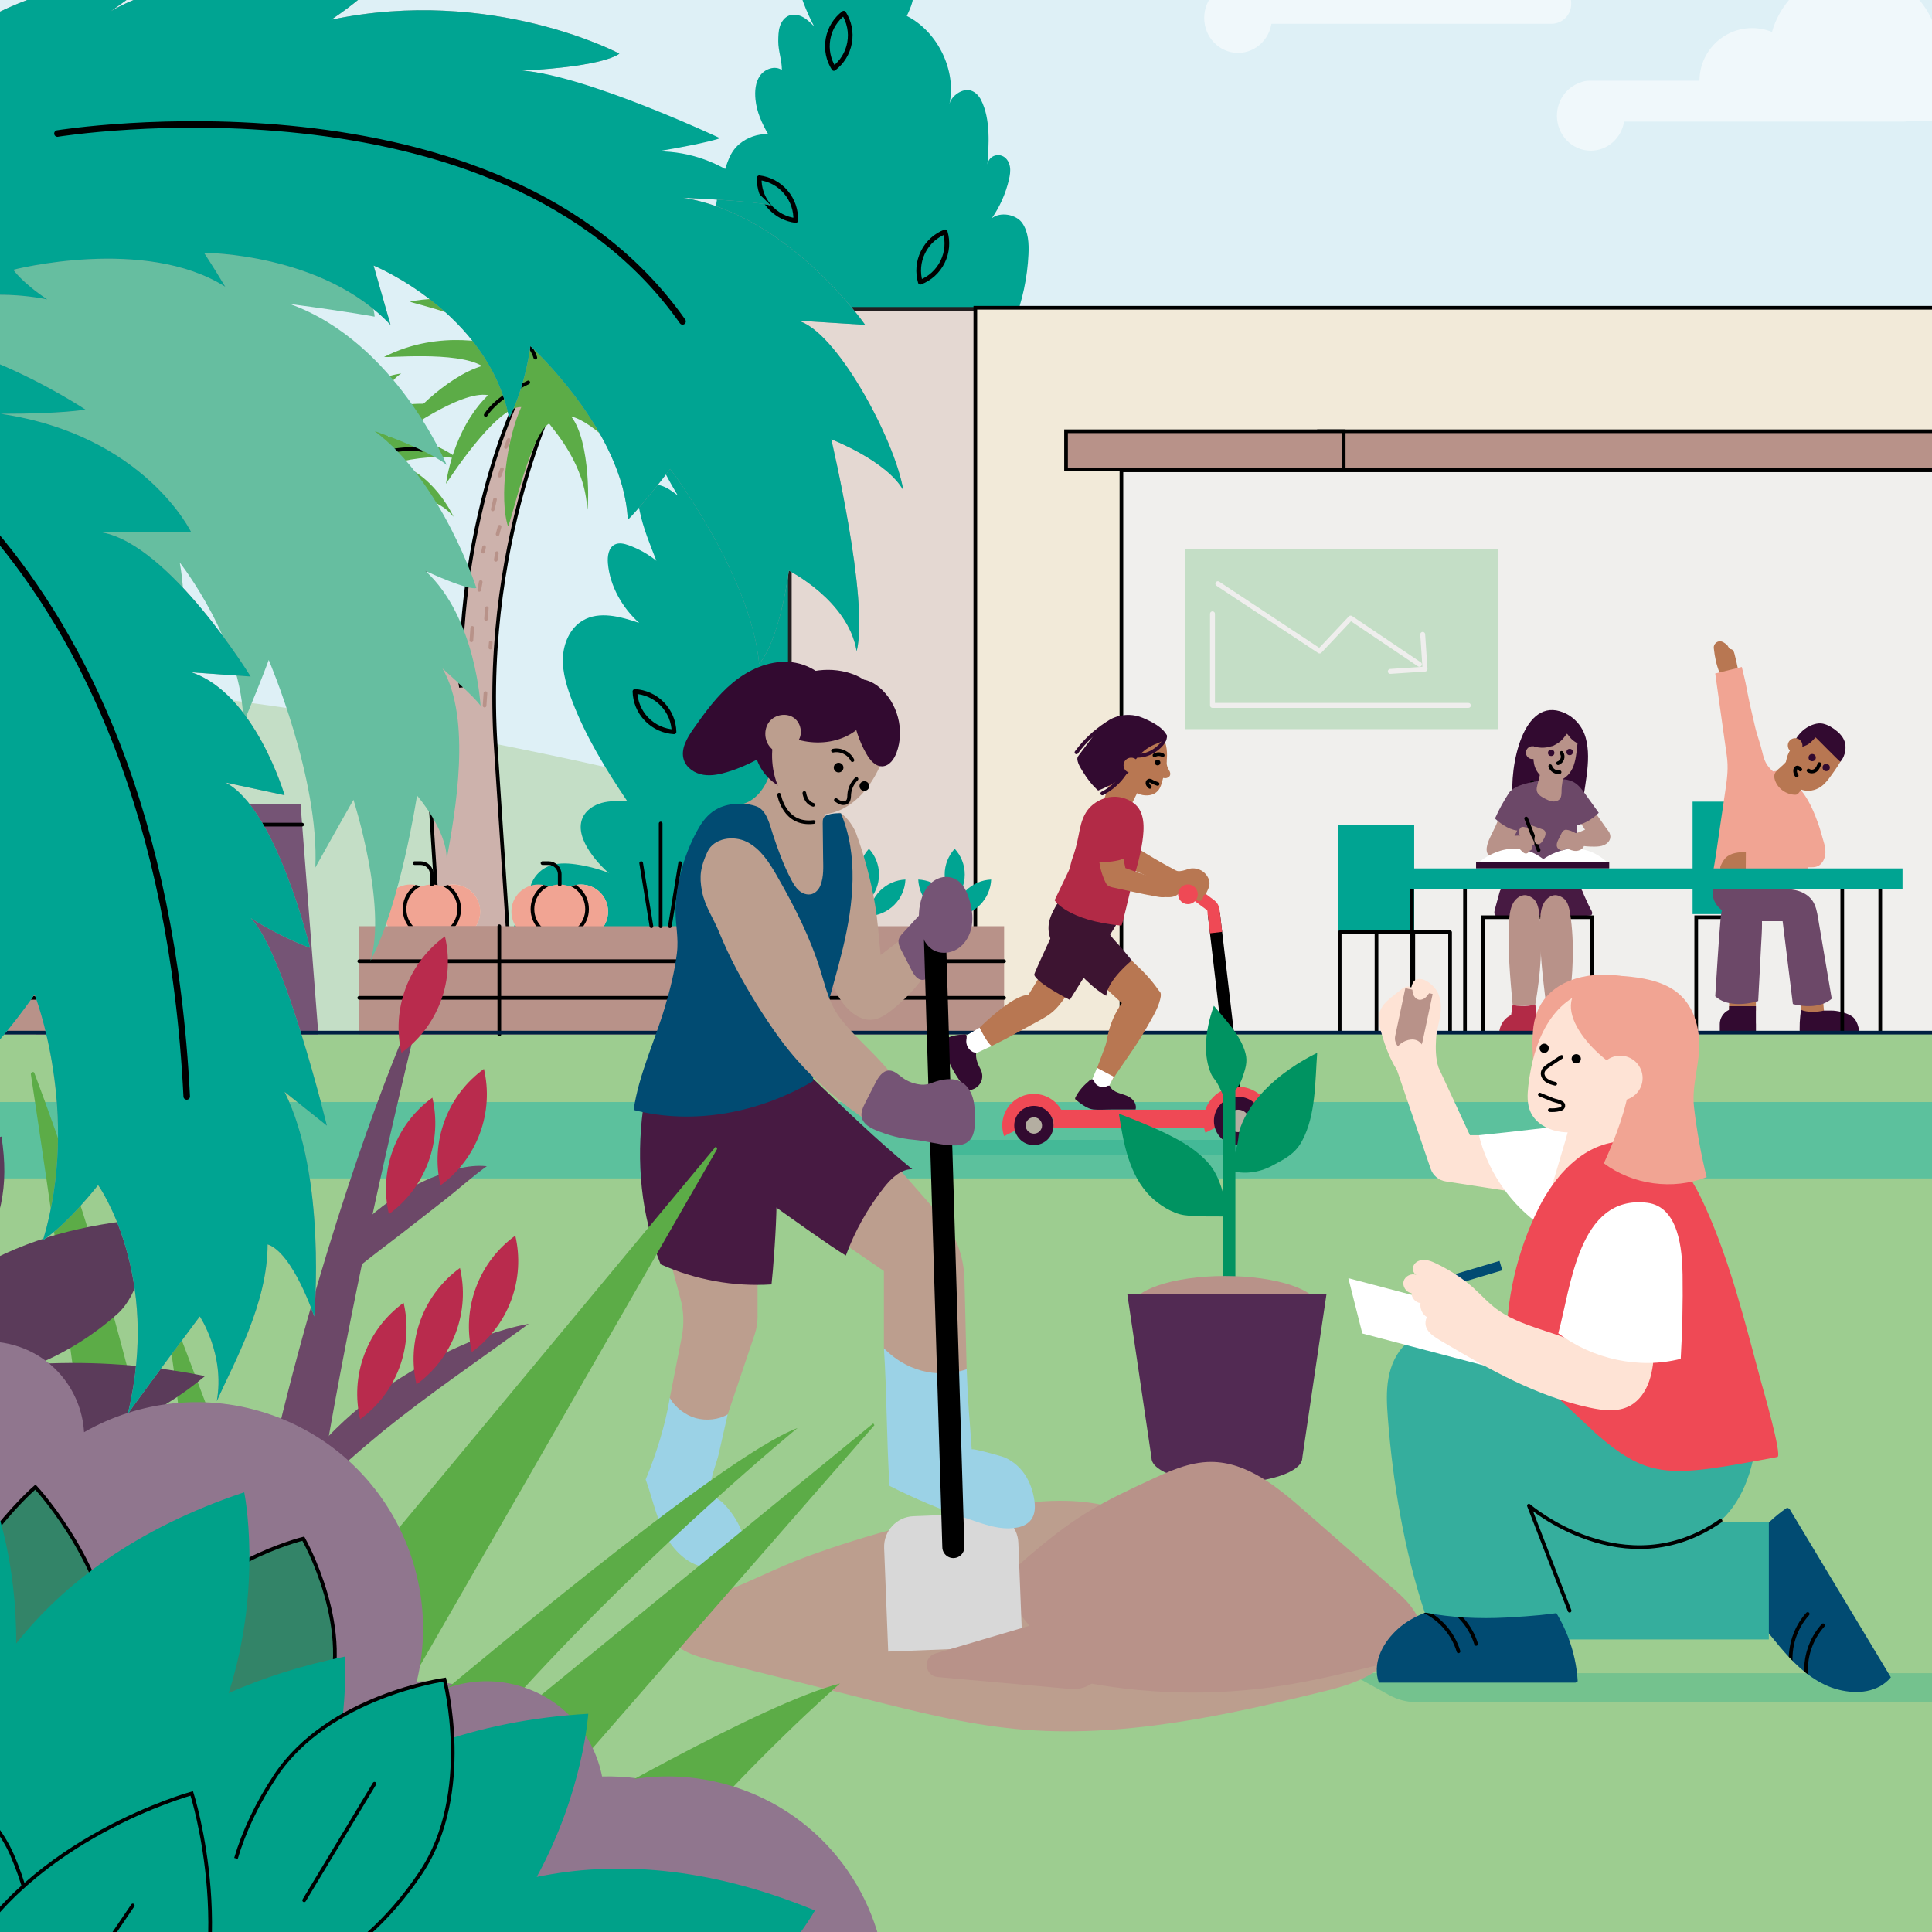 <?xml version="1.0" encoding="UTF-8"?>
<svg xmlns="http://www.w3.org/2000/svg" xmlns:xlink="http://www.w3.org/1999/xlink" viewBox="0 0 810 810">
  <rect x="0" y="0" width="810" height="810" fill="#333333" stroke="none"/>
  <defs>
    <style>
      .cls-1 {
        stroke: #002043;
      }

      .cls-1, .cls-2, .cls-3, .cls-4, .cls-5, .cls-6, .cls-7, .cls-8, .cls-9, .cls-10, .cls-11, .cls-12, .cls-13, .cls-14 {
        fill: none;
      }

      .cls-1, .cls-3, .cls-4, .cls-5, .cls-7, .cls-8, .cls-15, .cls-16, .cls-17, .cls-18, .cls-19, .cls-10, .cls-20, .cls-21, .cls-22, .cls-11, .cls-23, .cls-24 {
        stroke-miterlimit: 10;
      }

      .cls-1, .cls-3, .cls-4, .cls-16, .cls-17, .cls-18, .cls-19, .cls-20, .cls-21, .cls-22, .cls-23, .cls-13, .cls-24, .cls-14 {
        stroke-width: 1.54px;
      }

      .cls-25 {
        clip-path: url(#clippath);
      }

      .cls-2, .cls-26, .cls-27, .cls-28, .cls-29, .cls-30, .cls-31, .cls-32, .cls-33, .cls-34, .cls-35, .cls-36, .cls-37, .cls-38, .cls-39, .cls-40, .cls-41, .cls-42, .cls-43, .cls-44, .cls-45, .cls-46, .cls-47, .cls-48, .cls-49, .cls-50, .cls-51, .cls-52, .cls-53, .cls-54, .cls-55, .cls-56, .cls-57, .cls-58, .cls-59, .cls-60, .cls-61 {
        stroke-width: 0px;
      }

      .cls-62, .cls-16, .cls-58 {
        fill: #f1a493;
      }

      .cls-3 {
        stroke: #b89289;
      }

      .cls-3, .cls-4, .cls-5, .cls-6, .cls-9, .cls-10, .cls-12, .cls-13, .cls-24, .cls-14 {
        stroke-linecap: round;
      }

      .cls-4, .cls-5, .cls-9, .cls-15, .cls-16, .cls-17, .cls-10, .cls-20, .cls-21, .cls-22, .cls-23, .cls-12, .cls-13, .cls-24 {
        stroke: #000;
      }

      .cls-5 {
        stroke-width: 2.73px;
      }

      .cls-63 {
        clip-path: url(#clippath-1);
      }

      .cls-64 {
        clip-path: url(#clippath-4);
      }

      .cls-65 {
        clip-path: url(#clippath-3);
      }

      .cls-66 {
        clip-path: url(#clippath-2);
      }

      .cls-67 {
        clip-path: url(#clippath-7);
      }

      .cls-68 {
        clip-path: url(#clippath-6);
      }

      .cls-69 {
        clip-path: url(#clippath-5);
      }

      .cls-26 {
        mix-blend-mode: multiply;
        opacity: .26;
      }

      .cls-26, .cls-22, .cls-51, .cls-24 {
        fill: #00a189;
      }

      .cls-6 {
        stroke: #efeeed;
        stroke-width: 2.06px;
      }

      .cls-6, .cls-9, .cls-12, .cls-13, .cls-14 {
        stroke-linejoin: round;
      }

      .cls-7 {
        stroke: #009361;
      }

      .cls-7, .cls-8, .cls-10 {
        stroke-width: 5.14px;
      }

      .cls-8, .cls-18 {
        stroke: #ef4955;
      }

      .cls-9 {
        stroke-width: 1.96px;
      }

      .cls-15 {
        fill: #f0efed;
        stroke-width: 1.54px;
      }

      .cls-27, .cls-70 {
        opacity: .54;
      }

      .cls-27, .cls-55 {
        fill: #fff;
      }

      .cls-17, .cls-44 {
        fill: #b89289;
      }

      .cls-18, .cls-57 {
        fill: #ef4955;
      }

      .cls-19 {
        fill: #e4d8d2;
        stroke: #231f20;
      }

      .cls-20 {
        fill: #338468;
      }

      .cls-21 {
        fill: #cdb2ac;
      }

      .cls-11 {
        stroke: #014b72;
        stroke-width: 4.11px;
      }

      .cls-23, .cls-29 {
        fill: #f2ead9;
      }

      .cls-71 {
        isolation: isolate;
      }

      .cls-12 {
        stroke-width: 9.25px;
      }

      .cls-30 {
        fill: #471a42;
      }

      .cls-31 {
        fill: #5cc19d;
      }

      .cls-32 {
        fill: #755475;
      }

      .cls-33 {
        fill: #5cac47;
      }

      .cls-34 {
        fill: #522a53;
      }

      .cls-35 {
        fill: #3d1431;
      }

      .cls-36 {
        fill: #320a30;
      }

      .cls-37 {
        fill: #5b3b5a;
      }

      .cls-38 {
        fill: #35ae9d;
      }

      .cls-39 {
        fill: #c4dec6;
      }

      .cls-40 {
        fill: #def0f6;
      }

      .cls-41 {
        fill: #b22a46;
      }

      .cls-42 {
        fill: #bc9e8e;
      }

      .cls-43 {
        fill: #d8d8d8;
      }

      .cls-45 {
        fill: #b4aea1;
      }

      .cls-46 {
        fill: #b87752;
      }

      .cls-47 {
        fill: #b92b4d;
      }

      .cls-48 {
        fill: #9dcd90;
      }

      .cls-49 {
        fill: #90768e;
      }

      .cls-50 {
        fill: #6c4868;
      }

      .cls-52 {
        fill: #00a492;
      }

      .cls-53 {
        fill: #9c9c9c;
      }

      .cls-54 {
        fill: #9bd2e6;
      }

      .cls-56 {
        fill: #fee3d5;
      }

      .cls-59 {
        fill: #66bea0;
      }

      .cls-60 {
        fill: #009361;
      }

      .cls-61 {
        fill: #014b72;
      }

      .cls-14 {
        stroke: #320a30;
      }
    </style>
    <clipPath id="clippath">
      <rect class="cls-2" x="-46.24" y="-1113.58" width="1690" height="930"/>
    </clipPath>
    <clipPath id="clippath-1">
      <rect class="cls-2" width="810" height="810"/>
    </clipPath>
    <clipPath id="clippath-2">
      <circle class="cls-2" cx="172.13" cy="382.19" r="11.35"/>
    </clipPath>
    <clipPath id="clippath-3">
      <circle class="cls-58" cx="189.98" cy="382.19" r="11.35"/>
    </clipPath>
    <clipPath id="clippath-4">
      <circle class="cls-2" cx="225.76" cy="382.19" r="11.35"/>
    </clipPath>
    <clipPath id="clippath-5">
      <circle class="cls-58" cx="243.6" cy="382.19" r="11.35"/>
    </clipPath>
    <clipPath id="clippath-6">
      <path class="cls-2" d="m647.5,669.22c8.25,10.03,13.22,22.72,13.96,35.68-.19,0-.76.56-.95.56h-82.41c-2.7-7.81,1.05-15.76,6.94-21.56,5.89-5.8,13.96-8.86,22.04-10.61,8.08-1.75,16.37-2.35,24.45-4.07"/>
    </clipPath>
    <clipPath id="clippath-7">
      <path class="cls-2" d="m726.01,662.4c4.35-12.24,12.68-23.02,23.42-30.33.1.16.87.37.97.53l42.39,70.67c-5.31,6.33-14.05,7.2-22.06,5.14-8-2.06-14.78-7.41-20.44-13.44-5.66-6.02-10.43-12.83-16.06-18.88"/>
    </clipPath>
  </defs>
  <g class="cls-71">
    <g id="Layer_1" data-name="Layer 1">
      <g class="cls-25">
        <g>
          <path class="cls-49" d="m-1375.46-95.29L835.68,681s130.85-372.71,159.17-453.37c-30.98-28.37-61.97-56.09-92.95-83.22.43-20.66-12.27-40.16-32.83-47.37-8.13-2.86-16.51-3.43-24.44-2.08-.76-.65-1.52-1.29-2.28-1.94,8.78-35.75-8.05-74.94-46.1-83.96-11.56-2.74-22.73-4.9-33.73-3.35-3.34-16.38-14.91-30.66-31.83-36.6-8.67-3.04-17.6-3.46-25.99-1.75,1.05-17.1-9.22-33.52-26.19-39.48-11.03-3.87-22.61-2.5-32.09,2.76-5.63-26.62-24.62-49.75-52.17-59.42-5.94-2.09-11.96-3.41-17.96-4.07,3.28-19.03-7.5-38.2-26.33-44.81-9.15-3.21-18.67-2.92-27.12.16.19-37.08-22.85-71.86-59.8-84.83-18.72-6.57-38.14-6.54-55.76-1.14-2.02-17.77-13.85-33.71-31.85-40.04-16.36-5.74-33.71-2.09-46.26,8.08-.37-.25-.75-.5-1.12-.75.11-.31.24-.62.35-.93,16.9-48.13-8.42-100.85-56.56-117.75-26.34-9.25-54.05-5.83-76.52,7.04-.91-15.34-10.82-29.37-26.22-34.77-11.87-4.17-24.37-2.27-34.2,4.02-7.07-23.55-24.9-43.51-49.87-52.28-10.76-3.78-21.78-5.09-32.46-4.26.94-17.02-9.31-33.32-26.21-39.25-11.36-3.99-23.31-2.43-32.93,3.22-9.82-20.3-27.35-36.88-50.32-44.94-13.26-4.66-26.88-5.95-39.94-4.35-6.53-33-29.82-61.8-63.86-73.75-22.28-7.82-45.48-7.13-66.07.35-4.55-10.92-13.5-19.96-25.54-24.18-16.7-5.86-34.56-.85-45.92,11.3-7.22-21.74-24.06-40.04-47.35-48.21-18.99-6.67-38.83-5.4-55.94,2.04-6.16-30.12-27.53-56.33-58.64-67.26-23.94-8.4-49.03-6.12-70.1,4.32-2.68-16.92-14.32-31.88-31.62-37.95-15.19-5.33-31.23-2.56-43.49,5.99-3.13-11.42-11.62-21.17-23.64-25.39-4.58-1.61-9.27-2.24-13.84-2.06-6.33-20.35-21.87-37.56-43.53-45.16-18.93-6.65-38.8-4.63-55.3,3.95-4.7-9.65-13.05-17.53-23.98-21.37-10.98-3.86-22.49-2.9-32.22,1.75-9.93-15.57-24.93-28.06-43.71-34.66-17.35-6.09-35.35-6.23-51.78-1.53"/>
          <path class="cls-60" d="m734.76,202.15c1.88-24.12-11.66-47.76-35.21-57.57-9.32-3.88-19.07-5.11-28.43-4.07-.85-.81-1.69-1.61-2.54-2.42,11.99-40.61-8.3-84.57-48.27-101.22-12.84-5.35-26.24-7.25-39.21-6.17-2.81-19.37-15.38-36.83-34.76-44.91-9.93-4.14-20.34-5.22-30.27-3.79,2.37-19.92-8.54-39.8-27.97-47.9-12.64-5.27-26.26-4.43-37.69,1.08-4.8-31.5-25.45-59.8-57.01-72.95-6.8-2.84-13.75-4.78-20.72-5.96,5.1-22.02-6.21-45.15-27.78-54.14-10.48-4.37-21.63-4.66-31.71-1.63,2.7-43.33-21.9-85.52-64.23-103.16-21.44-8.93-44.15-10.19-65.1-5.06-1.17-20.9-13.93-40.34-34.55-48.93-18.74-7.81-39.26-4.69-54.62,6.35-.42-.32-.84-.63-1.26-.95.15-.36.33-.7.48-1.06,22.97-55.14-3.1-118.46-58.23-141.43-30.18-12.57-62.79-10.43-89.91,3.11-.04-17.99-10.68-35.05-28.33-42.4-13.59-5.66-28.33-4.29-40.25,2.41-6.69-28-26.2-52.53-54.8-64.45-12.32-5.13-25.12-7.4-37.66-7.15,2.24-19.83-8.66-39.57-28.01-47.63-13.01-5.42-27.08-4.4-38.71,1.56-10.12-24.39-29.51-44.94-55.81-55.9-15.19-6.33-31.02-8.75-46.4-7.76-5.42-39.01-30.72-74.23-69.71-90.48-25.52-10.63-52.69-11.38-77.26-4.01-4.59-13.07-14.45-24.23-28.24-29.98-4.9-2.04-9.93-3.24-14.95-3.69V325.81s1373.72,72.22,1412.21-20.17c-34.31-35.23-68.69-69.71-103.09-103.49Z"/>
          <path class="cls-49" d="m-1351.11-95.29L860.03,681s130.85-372.71,159.17-453.37c-30.98-28.37-61.97-56.09-92.95-83.22.43-20.66-12.27-40.16-32.83-47.37-8.13-2.86-16.51-3.43-24.44-2.08-.76-.65-1.52-1.29-2.28-1.94,8.78-35.75-8.05-74.94-46.1-83.96-11.56-2.74-22.73-4.9-33.73-3.35-3.34-16.38-14.91-30.66-31.83-36.6-8.67-3.04-17.6-3.46-25.99-1.75,1.05-17.1-9.22-33.52-26.19-39.48-11.03-3.87-22.61-2.5-32.09,2.76-5.63-26.62-24.62-49.75-52.17-59.42-5.94-2.09-11.96-3.41-17.96-4.07,3.28-19.03-7.5-38.2-26.33-44.81-9.15-3.21-18.67-2.92-27.12.16.19-37.08-22.85-71.86-59.8-84.83-18.72-6.57-38.14-6.54-55.76-1.14-2.02-17.77-13.85-33.71-31.85-40.04-16.36-5.74-33.71-2.09-46.26,8.08-.37-.25-.75-.5-1.12-.75.11-.31.24-.62.35-.93,16.9-48.13-8.42-100.85-56.56-117.75-26.34-9.25-54.05-5.83-76.52,7.04-.91-15.34-10.82-29.37-26.22-34.77-11.87-4.17-24.37-2.27-34.2,4.02-7.07-23.55-24.9-43.51-49.87-52.28-10.76-3.78-21.78-5.09-32.46-4.26.94-17.02-9.31-33.32-26.21-39.25-11.36-3.99-23.31-2.43-32.93,3.22-9.82-20.3-27.35-36.88-50.32-44.94-13.26-4.66-26.88-5.95-39.94-4.35-6.53-33-29.82-61.8-63.86-73.75-22.28-7.82-45.48-7.13-66.07.35-4.55-10.92-13.5-19.96-25.54-24.18-16.7-5.86-34.56-.85-45.92,11.3-7.22-21.74-24.06-40.04-47.35-48.21-18.99-6.67-38.83-5.4-55.94,2.04-6.16-30.12-27.53-56.33-58.64-67.26-23.94-8.4-49.03-6.12-70.1,4.32-2.68-16.92-14.32-31.88-31.62-37.95-15.19-5.33-31.23-2.56-43.49,5.99-3.13-11.42-11.62-21.17-23.64-25.39-4.58-1.61-9.27-2.24-13.84-2.06-6.33-20.35-21.87-37.56-43.53-45.16-18.93-6.65-38.8-4.63-55.3,3.95-4.7-9.65-13.05-17.53-23.98-21.37-10.98-3.86-22.49-2.9-32.22,1.75-9.93-15.57-24.93-28.06-43.71-34.66-17.35-6.09-35.35-6.23-51.78-1.53"/>
          <path class="cls-60" d="m734.76,202.15c1.88-24.12-11.66-47.76-35.21-57.57-9.32-3.88-19.07-5.11-28.43-4.07-.85-.81-1.69-1.61-2.54-2.42,11.99-40.61-8.3-84.57-48.27-101.22-12.84-5.35-26.24-7.25-39.21-6.17-2.81-19.37-15.38-36.83-34.76-44.91-9.93-4.14-20.34-5.22-30.27-3.79,2.37-19.92-8.54-39.8-27.97-47.9-12.64-5.27-26.26-4.43-37.69,1.08-4.8-31.5-25.45-59.8-57.01-72.95-6.8-2.84-13.75-4.78-20.72-5.96,5.1-22.02-6.21-45.15-27.78-54.14-10.48-4.37-21.63-4.66-31.71-1.63,2.7-43.33-21.9-85.52-64.23-103.16-21.44-8.93-44.15-10.19-65.1-5.06-1.17-20.9-13.93-40.34-34.55-48.93-18.74-7.81-39.26-4.69-54.62,6.35-.42-.32-.84-.63-1.26-.95.15-.36.33-.7.48-1.06,22.97-55.14-3.1-118.46-58.23-141.43-30.18-12.57-62.79-10.43-89.91,3.11-.04-17.99-10.68-35.05-28.33-42.4-13.59-5.66-28.33-4.29-40.25,2.41-6.69-28-26.2-52.53-54.8-64.45-12.32-5.13-25.12-7.4-37.66-7.15,2.24-19.83-8.66-39.57-28.01-47.63-13.01-5.42-27.08-4.4-38.71,1.56-10.12-24.39-29.51-44.94-55.81-55.9-15.19-6.33-31.02-8.75-46.4-7.76-5.42-39.01-30.72-74.23-69.71-90.48-25.52-10.63-52.69-11.38-77.26-4.01-4.59-13.07-14.45-24.23-28.24-29.98-4.9-2.04-9.93-3.24-14.95-3.69V325.81s1373.72,72.22,1412.21-20.17c-34.31-35.23-68.69-69.71-103.09-103.49Z"/>
          <path class="cls-51" d="m333.15,560.25c-12.71,6.86-24.93,12.01-36.74,16L-420.69-53.68c9.84,2.65,20.6,6.37,31.67,11.72.48-.28.95-.57,1.44-.85-11.29-17.62-20.8-39.13-27.29-65.48,0,0,41.73-5.06,86.71,15.38-8.99-13.28-17.16-28.8-24.1-46.98,0,0,35.63-8.86,78.78,2.04-22.15-23.25-40.64-56.58-48.43-104.4,0,0,74.22-3.01,126.82,55.32-2.21-20.9-1.01-44.51,5.07-71.11,0,0,27.76,10,54.99,35.88-3.89-28.99-.55-63.11,15.68-102.39,0,0,49.74,27.99,71.52,86.93,5-22.39,15.01-46.47,32.07-71.83,0,0,20.46,17.7,36.35,48.98,5.88-31.67,22.07-66.29,56.51-100.68,0,0,16.58,21.25,26.15,54.89,15.63-25.9,40.73-51.14,80.29-71.58,0,0,8.67,23.33,8.39,56.19,19.43-24.48,48.81-46.91,93.04-61.7,0,0,7.75,37.84-6.36,81.93,13.86-6.14,29.55-11.23,47.36-14.89,0,0,2.18,26.67-8.2,59.88,25.29-19.19,59.97-33.75,107.56-36.56,0,0-1.96,31.69-21.03,66.58,31.26-6.47,69.08-4.61,113.51,13.69,0,0-21.3,37.95-65.94,62.11,33.78-2.84,73.69,4.54,117.96,32.54,0,0-16.17,19.8-45.39,36.31,32.5-7.79,72.4-6.65,119.67,13.31,0,0-29.87,52.13-92.18,72.45,22.87,9.13,46.64,24.26,70.25,48.15,0,0-30.12,23.25-75.32,30.26,22.23,16.4,43.38,40.59,60.49,75.92,0,0-46.35,15.89-99.69-.03,24.01,26.61,43.08,65.52,44.96,122.33,0,0-49.58-4.36-92.1-41.36,7.53,23.86,10.76,52.41,6.81,86.5,0,0-20.87-5.02-45.56-20.6,19.05,23.09,34.44,54.72,40.86,98.12,0,0-30.32.77-65.7-14.06-22.14,24.95-45.67,40.49-68.64,49.65,31.55,9.18,51.41,24.19,51.41,24.19-30.94,32.01-62.34,48.8-91.64,56.33,29.47,18.83,45.06,40.83,45.06,40.83Z"/>
          <path class="cls-44" d="m-95.78,375.34S-146.14-324.7-.09-788.04c30.22,5.04,52.88,5.04,52.88,5.04,0,0-153.61,523.77-67.99,1158.34h-80.58Z"/>
        </g>
      </g>
      <g class="cls-63">
        <g>
          <rect class="cls-40" x="-1635.04" y="-402.72" width="5245.46" height="1366.19"/>
          <path class="cls-39" d="m-889.66,576.8h2022.16c-9.02-39.33-48.23-80.7-175.64-80.7h-94.68c-97.14,0-166.69-22.17-239.17-53.25-171.22-73.42-433.22-163.97-746.27-163.97h-766.4"/>
          <g>
            <g>
              <rect class="cls-52" x="303.38" y="238.64" width="343.8" height="201.16"/>
              <rect class="cls-52" x="453.45" y="305.57" width="343.8" height="133.67"/>
              <path class="cls-52" d="m272.19,419.81c-9.11.94-18.58-3.72-23.38-11.53-10.81-17.59,5.22-32.99,23.32-31.83-9.71-3.87-19.1-10.77-24.9-19.45-2.77-4.14-4.97-9.4-3.04-13.99,1.39-3.3,4.7-5.48,8.15-6.41,3.46-.93,7.1-.79,10.68-.64-8.78-13-17.51-27.24-23.07-41.91-2.2-5.8-4.16-11.86-3.96-18.06.2-6.2,2.94-12.63,8.28-15.8,7.03-4.17,15.96-1.65,23.71.97-7.07-6.3-12.28-15.48-13.11-24.91-.26-3,.2-6.63,2.9-7.96,1.81-.88,3.97-.36,5.87.33,4.17,1.51,8.1,3.71,11.55,6.49-2.63-6.71-5.53-13.69-6.98-20.75-.62-3.02-1.03-6.49.9-8.89,1.77-2.2,5.03-2.7,7.76-1.96,2.72.75,5.04,2.5,7.28,4.22-3.93-6.64-7.68-13.23-9.95-20.6-1.35-4.36-2.39-8.89-2.16-13.45.23-4.56,1.86-9.19,5.2-12.3,3.34-3.11,8.53-4.39,12.66-2.45-7.75-16.8-9.7-35.52-5.13-53.45.9-3.53,2.18-7.21,5.04-9.46,2.86-2.25,7.73-2.26,9.62.85.25-8.03,1.07-16.09,3.79-23.64,1.75-4.86,2.59-9.33,6.79-12.86,3.32-2.8,7.7-4.3,12.04-4.13-2.59-4.42-4.82-9.4-5.31-14.5-.34-3.47-.09-7.2,1.93-10.04,2.01-2.84,6.25-4.31,9.13-2.35.03-4.06-1.54-8.03-1.51-12.09.02-2.07.04-4.18.66-6.15.62-1.98,1.95-3.84,3.88-4.59,1.88-.73,4.06-.31,5.83.66,1.77.97,3.22,2.42,4.64,3.86-2.96-5.65-6.42-13.84-7.2-20.17-.21-1.71-.34-3.47.04-5.15.38-1.68,1.32-3.31,2.82-4.16,1.94-1.11,4.46-.71,6.39.43,1.93,1.13,3.39,2.9,4.82,4.62-.95-7.42-2.46-17.24-.41-24.44,1.23-4.32,3.61-9.05,8.01-9.98,2.69-.57,5.54.53,7.61,2.35,2.07,1.81,3.48,4.26,4.66,6.74,4.65,9.78,6.29,20.97,4.66,31.67,1.21-2.66,4.7-4.01,7.11-2.35,2.41,1.67,3.36,4.87,3.11,7.79-.25,2.92-1.5,5.64-2.74,8.3,12.85,6.47,20.94,22.8,17.88,36.94.73-3.36,5.39-6.76,8.92-5.68,1.9.58,3.4,2.14,4.3,3.91,4.14,8.12,3.31,19.09,2.64,27.78-.02-1.57.83-3.12,2.16-3.94,1.34-.82,3.11-.88,4.49-.14,1.6.84,2.56,2.6,2.85,4.38.29,1.78-.02,3.61-.42,5.36-1.34,5.8-3.79,11.34-7.19,16.23,3.51-2.86,10.22-1.7,12.79,2.02,2.57,3.72,2.79,8.55,2.59,13.06-.45,9.77-2.51,19.46-6.07,28.57,2.62-2.83,7.06-4.05,10.46-2.23,3.4,1.82,5.62,5.38,6.58,9.12.96,3.74.82,7.66.48,11.51-.94,10.73-3.34,21.33-7.12,31.41,3.89-4.04,10.47-4.77,15.24-1.82,4.77,2.95,7.6,8.35,8.67,13.85,1.07,5.5.58,11.18.03,16.75,1.02-2.28,3.61-3.61,6.11-3.56,2.5.06,4.85,1.32,6.66,3.04,5.33,5.07,6.06,9.54,6.41,16.89"/>
              <path class="cls-52" d="m357.11,439.76h-180.23c-2.42-1.64-4.25-4.41-2.65-6.85,1.6-2.45,5.26-3.25,7.73-1.69-1.59-8.77,3.66-21.13,9.97-27.43,6.31-6.3,15.79-9.25,24.56-7.66-2.57-1.71-1.66-6.57-.29-9.33,1.37-2.76,4.94-4.2,7.84-3.18-2.18-3.15-2.7-8.28-1.65-11.97,1.05-3.69,3.82-6.85,7.34-8.38,3.57-1.55,7.63-1.43,11.48-.91,5.99.81,11.86,2.51,17.35,5.03-.04-3.65,1.12-7.84,1.82-11.43.7-3.59,2.19-7.11,4.81-9.66,3.39-3.29,8.57-4.6,13.11-3.31,4.54,1.29,8.26,5.13,9.42,9.71-1.75-4.43,4.2-12.57,8.74-14.04s9.62.21,13.37,3.16c3.75,2.95,6.42,7.02,9.02,11.01"/>
              <path class="cls-52" d="m435.31,243.43c-3.2-5.62-1.85-13.42,3.04-17.65,4.89-4.23,12.8-4.43,17.9-.45-1.49-2.97-3.89-7.36-4.31-10.65-.42-3.29.45-6.95,3.02-9.05,3.02-2.47,7.38-2.18,11.21-1.47,7.64,1.41,15.06,3.98,21.93,7.59-3.08-6.41-1.93-14.46,2.99-19.59,4.92-5.13,13.12-6.79,19.65-3.97-2.67-5.84.41-14.77,6.26-17.42,5.31-2.4,11.52-.76,16.96,1.35,10.63,4.12,20.61,9.93,29.44,17.13,5.04-4.32,11.13-9.5,17.58-11.06,6.45-1.56,13.84-.45,18.64,4.13,4.8,4.58,6.01,12.96,1.65,17.96,3.77-1.22,9.56.43,12.61,2.95,3.06,2.52,4.71,6.64,4.24,10.57,4.06-2.36,10.08-4.4,13.84-1.59,3.76,2.8,5.99,7.32,6.8,11.94.81,4.62.35,9.37-.45,14,6.44-1.14,13.06,1.52,16.93,6.79,3.87,5.27,4.45,12.77,1.44,18.57,18.21-2.92,43.38-11.48,51.37,12.63,5.65-8.49,20.03-12.73,29.17-8.21,7.82,3.86,5.37,5.88,10.09,13.22.77-5.47,4.96-10.3,10.26-11.84,5.3-1.54,11.43.28,15.02,4.48,2.24-14,8-34.15,19.96-41.76v207.39"/>
              <g>
                <path class="cls-9" d="m277.69,295.17c-3.16-3.26-7.29-5.03-11.49-5.28.11,4.21,1.74,8.39,4.9,11.65,3.16,3.26,7.29,5.03,11.49,5.28-.11-4.21-1.74-8.39-4.9-11.65Z"/>
                <path class="cls-9" d="m386.96,105.73c-2.01,4.07-2.28,8.55-1.1,12.59,3.93-1.52,7.31-4.46,9.32-8.54,2.01-4.07,2.28-8.55,1.1-12.59-3.93,1.52-7.31,4.46-9.32,8.54Z"/>
                <path class="cls-9" d="m322.48,86.46c2.95,3.46,6.95,5.47,11.13,5.99.15-4.21-1.21-8.48-4.16-11.94-2.95-3.46-6.95-5.47-11.13-5.99-.15,4.21,1.21,8.48,4.16,11.94Z"/>
                <path class="cls-9" d="m311.05,200.4c-2.12-4.02-5.59-6.86-9.56-8.27-1.07,4.07-.67,8.54,1.45,12.56,2.12,4.02,5.59,6.86,9.56,8.27,1.07-4.07.67-8.54-1.45-12.56Z"/>
                <path class="cls-9" d="m241.82,396.64c-.75,4.48.28,8.85,2.57,12.38,3.32-2.59,5.72-6.38,6.47-10.86.75-4.48-.28-8.85-2.57-12.38-3.32,2.59-5.72,6.38-6.47,10.86Z"/>
                <path class="cls-9" d="m356.19,17.91c.8-4.47-.18-8.85-2.44-12.4-3.35,2.55-5.79,6.32-6.59,10.79-.8,4.47.18,8.85,2.44,12.4,3.35-2.55,5.79-6.32,6.59-10.79Z"/>
              </g>
            </g>
            <g>
              <polyline class="cls-19" points="331.14 433.67 331.14 129.5 1047.1 129.5 1047.1 433.67"/>
              <polygon class="cls-23" points="1383.62 9.92 976.29 9.92 976.29 129.02 408.91 129.02 408.91 432.92 1383.62 432.87 1383.62 9.92"/>
              <polyline class="cls-15" points="470.16 433.58 470.16 197.18 848.21 197.18 848.21 433.58"/>
              <rect class="cls-17" x="552.98" y="180.81" width="407.16" height="16.05"/>
              <rect class="cls-17" x="446.94" y="180.81" width="116.41" height="16.05"/>
              <g>
                <g>
                  <rect class="cls-39" x="496.72" y="230.1" width="131.49" height="75.59"/>
                  <polyline class="cls-6" points="510.59 244.72 553.25 272.94 566.27 259.12 595.1 278.53"/>
                  <polyline class="cls-6" points="596.48 265.97 597.45 280.52 582.9 281.49"/>
                </g>
                <polyline class="cls-6" points="508.34 257.34 508.34 295.75 615.63 295.75"/>
              </g>
            </g>
            <g>
              <polyline class="cls-52" points="560.86 391.25 560.86 345.89 592.91 345.89 592.91 391.25"/>
              <polyline class="cls-13" points="561.67 433.29 561.67 390.87 592.53 390.87 592.53 433.29"/>
              <polyline class="cls-13" points="577.1 433.29 577.1 390.87 607.95 390.87 607.95 433.8"/>
            </g>
          </g>
          <g>
            <path class="cls-30" d="m664.43,383.98c-2.33.2-4.59.57-7,.57h-21.63c-2,0-8.66,1.3-9.24-1.51-.13-.64.04-1.3.21-1.93.63-2.31,1.26-4.61,1.89-6.92.14-.52.31-1.08.73-1.42.7-.57,3.17-.06,4.04-.06,1.88,0,3.76,0,5.63,0h20.62c.77,0,2.36-.46,3.03-.08.65.37,1.08,1.99,1.39,2.64.97,2.07,1.84,4.19,2.95,6.19.19.35.4.71.47,1.1.07.39-.03.85-.35,1.09-.26.2-.62.22-.95.23-.6.02-1.2.06-1.79.11Z"/>
            <path class="cls-4" d="m621.64,434.16v-49.6h45.92v49.6"/>
            <path class="cls-44" d="m646.1,381.94c.21-1.07.53-2.11,1.02-3.07,1.2-2.38,3.71-4.13,6.06-3.4,1.8.56,3.14,1.43,4.02,3.38.6,1.34.87,2.83,1.1,4.3,1.9,12.26,1.18,25.75-.57,37.99-.09.63-3.28,1.6-3.71,1.65-1.74.22-4.17-1.17-5.84-1.83-1.37-11.43-2.78-22.55-2.5-34.13.04-1.63.12-3.3.43-4.88Z"/>
            <path class="cls-44" d="m633.25,381.72c.24-1.07.59-2.09,1.1-3.03,1.27-2.33,3.83-4,6.15-3.19,1.78.62,3.1,1.54,3.92,3.52.56,1.36.79,2.85.98,4.34,1.56,12.33.41,25.42-1.69,37.59-.11.63-3.6.7-4.03.74-1.75.16-3.87.16-5.52-.56-1.05-11.47-2.09-22.99-1.48-34.55.08-1.63.21-3.29.57-4.87Z"/>
            <path class="cls-41" d="m634.16,421.26l-1.15,7.94-2.4,4.97h13.84l-.16-5.42-.58-7.66s-4.77,1.51-9.55.17Z"/>
            <path class="cls-41" d="m633.45,425.59h9v8.58h-13.93c-.18-2.83,1.05-5.71,3.18-7.48.53-.44,1.12-.81,1.74-1.11"/>
            <path class="cls-41" d="m657.72,421.26l1.15,7.94,2.4,4.97h-13.84s.16-5.42.16-5.42l.58-7.66s4.77,1.51,9.55.17Z"/>
            <path class="cls-41" d="m658.43,425.59h-9s0,8.58,0,8.58h13.93c.18-2.83-1.05-5.71-3.18-7.48-.53-.44-1.12-.81-1.74-1.11"/>
            <polyline class="cls-52" points="709.63 383.24 709.63 336.09 745.29 336.09 745.29 383.24"/>
            <path class="cls-50" d="m717.99,372.71h10.53v10.53h-1.34c-5.07,0-9.19-4.12-9.19-9.19v-1.34h0Z"/>
            <path class="cls-4" d="m711.15,432.95v-48.39h45.92v48.5"/>
            <g>
              <path class="cls-36" d="m634.3,335.68c-1.67-14.44,4.34-43.91,21.22-36.95,4.55,1.87,8,5.88,9.3,10.62,2.73,9.91-1.08,21.33-1.6,31.36"/>
              <path class="cls-44" d="m646.47,325.64c1.99,1.44,4.55,2.2,6.94,1.65,3.06-.7,5.33-3.42,6.37-6.37,1.2-3.41,1.3-7.36,1.81-10.92.17-1.21.01-2.47-.9-3.28-.91-.81-2.15-1.13-3.36-1.32-2.96-.47-6.02-.29-8.91.51-1.58.44-3.19,1.12-4.18,2.43-1.16,1.52-1.28,3.57-1.35,5.48-.08,2.12-.15,4.26.25,6.35.4,2.08,1.6,4.23,3.32,5.47Z"/>
              <path class="cls-50" d="m660.78,336.74c.36,8.71.71,17.43,1.07,26.14-9.34-.34-18.93-1.02-27.37-5.02,1.11-6.42-1.11-13.29,0-19.71,5.37-.63,14.12-.35,19.52-.06"/>
              <path class="cls-46" d="m764.7,423.68l-.75-8.4-9.29.82.49,7.3s4.66,7.06,4.52,6.81c-.14-.24,5.02-6.53,5.02-6.53Z"/>
              <path class="cls-36" d="m779.76,434.16c-.39-3.19-.98-6.72-3.76-8.35-2.21-1.29-5.73-2.13-8.18-2.13h-3.14c-2.68.66-7.03.85-9.54-.29-.59,3-.81,7.73-.49,10.77"/>
              <rect class="cls-46" x="724.93" y="419.5" width="11.24" height="4.26"/>
              <rect class="cls-36" x="724.93" y="421.85" width="11.24" height="11.24"/>
              <path class="cls-46" d="m728.78,281.12c-.45-2.31-.97-4.61-1.56-6.89-.13-.5-.27-1.02-.57-1.44s-.81-.73-1.33-.65c-.67-.55-.72-1.3-1.39-1.86-.8-.65-1.66-1.34-2.69-1.42-1.49-.12-2.89,1.33-2.73,2.81.45,4.05,1.03,6.9,2.54,10.69"/>
              <path class="cls-58" d="m717.99,366.81c1.25-6.71,2.14-13.37,3.13-20.12.76-5.16,1.52-10.33,2.28-15.49.75-5.12,1.29-9.35.55-14.48-.69-4.81-1.37-9.63-2.04-14.44-1.11-7.91-1.68-12.01-2.79-19.92l11.14-2.73c1.72,6.96,1.65,6.98,2.45,11.1.98,5.03,1.91,8.65,3.04,13.65.93,4.12,2.1,6.67,3.06,10.78.89,3.77,1.66,5.71,4.52,8.25,2.63-.47,3.81.1,5.56,2.12,1.75,2.02,2.71,4.59,3.55,7.13,3.57,10.81,5.51,22.15,5.72,33.53"/>
              <path class="cls-46" d="m750.23,325.38c.51,2.68,2.65,4.93,5.25,5.77,2.6.83,5.55.3,7.81-1.23,1.77-1.2,3.1-2.93,4.35-4.67,1.71-2.38,4.15-5.67,5.15-8.42l-9.2-10.33s-5.27,1.98-5.32,2c-.26.1-.53.46-.74.64-.37.31-.69.41-1.15.58-.96.36-1.87.85-2.7,1.45-1.66,1.19-3.02,2.82-3.86,4.69-.89,2-1.2,4.2-1.5,6.36"/>
              <circle class="cls-36" cx="759.77" cy="317.63" r="1.52"/>
              <circle class="cls-36" cx="658.1" cy="315.29" r="1.34"/>
              <circle class="cls-36" cx="650.34" cy="315.64" r="1.34"/>
              <circle class="cls-36" cx="765.65" cy="321.78" r="1.52"/>
              <path class="cls-58" d="m748.6,346.46c.57,2.23,2.2,5.21,2.77,7.44-7.27.5-11.98.36-19.24.96-.09,2.79-.18,5.58-.26,8.37v.66h4.88c6.01,0,11.92-.28,17.92-.28,1.56,0,3.11-.02,4.67,0,2.01.02,3.4-.37,4.69-2.14,1.78-2.46,1.45-5.62.61-8.36-.81-2.64-1.44-5.27-2.38-7.89-1.54-4.29-3.32-8.55-5.94-12.3-2.75-3.93-6.7-6.83-10.31-10"/>
              <path class="cls-46" d="m731.96,357.19c-3.03.1-6.39.34-8.51,2.51-.84.86-1.4,1.94-1.92,3.02-.18.38-.37.79-.3,1.2.15.95,1.38,1.21,2.34,1.25,2.59.1,5.75.21,8.34.31"/>
              <path class="cls-13" d="m654.69,315.64c.48.73.6,1.69.32,2.52-.28.83-.95,1.52-1.78,1.81"/>
              <path class="cls-13" d="m653.47,326.82c.21,1.78.17,3.8-1.06,5.11-.57.61-1.35.99-2.15,1.26-2.1.7-4.67.53-6.18-1.08-1.06-1.13-1.41-2.73-1.71-4.25"/>
              <path class="cls-44" d="m640.03,329.83c-3.66-.32-6.95,2.47-8.75,5.68-1.8,3.21-2.54,6.89-4,10.27-1.22,2.84-2.95,5.48-3.74,8.47-.38,1.42-.47,3.11.52,4.2.82.9,2.19,1.12,3.36.8,1.17-.32,2.16-1.1,3.01-1.96,2.51-2.52,4.09-5.78,5.63-8.99"/>
              <path class="cls-46" d="m755.7,330.34c-.52.79-1.09,1.55-1.71,2.27-.31.36-.77.6-1.25.6-3.74,0-7.39-2.55-8.57-6.12-.25-.76-.4-1.59-.2-2.37.3-1.18,1.32-2.01,2.24-2.8,2.1-1.8,3.99-3.85,5.64-6.08"/>
              <path class="cls-13" d="m762.79,320.35c-.38,1-.81,2.06-1.69,2.66-.84.57-2.01.59-2.87.05"/>
              <path class="cls-44" d="m637.77,350.37c-2.8-.26-5.58.6-8.26,1.44-.88.28-1.76.55-2.57.99-.81.44-1.55,1.05-1.99,1.85-.46.84-.57,1.83-.67,2.79-.07.69-.12,1.47.32,2.01.4.49,1.08.64,1.71.7,2.3.23,4.66-.2,6.73-1.23,2.3-1.15,4.17-2.97,6.01-4.77"/>
              <path class="cls-13" d="m754.79,322.61c-.19-.24-.39-.48-.65-.64-.26-.17-.59-.25-.87-.14-.43.16-.61.66-.65,1.12-.06.78.17,1.58.65,2.2"/>
              <path class="cls-36" d="m773.67,314.64c-.24,1.76-.98,3.48-2.1,4.71-1.03-.69-10.3-10.28-10.38-10.2-.92.94-1.77,1.96-2.86,2.72s-2.35,1.1-3.62,1.54c-.43.15-.86.3-1.32.31-.45.02-.93-.12-1.23-.46-.29-.33-.37-.81-.3-1.24s.27-.84.48-1.22c1.21-2.24,2.88-4.26,5.01-5.65,1.88-1.22,4.69-2.27,6.98-1.74,2.28.53,4.12,1.74,5.91,3.21,1.37,1.13,2.54,2.55,3.11,4.23.4,1.17.48,2.49.31,3.79Z"/>
              <circle class="cls-46" cx="752.62" cy="312.56" r="3.07"/>
              <path class="cls-50" d="m740.42,372.79s7.71-.27,11,.17c3.29.44,6.58,1.93,8.46,4.66,1.46,2.13,1.93,4.76,2.36,7.3,2.22,13.11,5.73,33.78,5.73,33.78-6.12,5.31-16.3,2.24-16.3,2.24l-4.29-34.74h-9.3l-8.02-13.42h10.37Z"/>
              <path class="cls-50" d="m719.12,417.68c.74-11.03,1.22-20.39,2.26-32.69.26-3.03,1.57-8.83,4.41-10.85,4.19-2.98,10.38-.68,11.67,3.44,1.89,6.03,1.21,12.61.89,18.76-.4,7.78-.82,15.56-1.22,23.34-5.96,1.82-13.59,2.09-18.01-2Z"/>
              <path class="cls-36" d="m727.63,422.8h1.93c3.64,0,6.6,2.96,6.6,6.6v4.75h-15.13v-4.75c0-3.64,2.96-6.6,6.6-6.6Z"/>
              <path class="cls-55" d="m620.33,361.32s14.03-12.41,28.07,0"/>
              <path class="cls-55" d="m645.57,361.32s14.03-12.41,28.07,0"/>
              <rect class="cls-36" x="618.85" y="361.32" width="55.82" height="2.78"/>
              <path class="cls-36" d="m650.44,312.87c.6,0,1.51-.61,2.03-.9.65-.36,1.26-.78,1.83-1.26,1.09-.9,1.74-2.07,2.68-3.12.76.89,1.43,1.91,2.32,2.66.88.73,1.87,1.34,2.93,1.77.46.19,1,.34,1.44.1.51-.28.62-.96.62-1.55,0-2.7-1.17-5.39-3.15-7.23s-4.73-2.83-7.43-2.66c-2.4.15-4.69,1.19-6.63,2.61-2.49,1.82-4.5,4.29-5.76,7.11-.21.48-.41,1.04-.17,1.5.19.38.6.58.99.73,2.63,1.05,5.63,1.13,8.31.23Z"/>
              <path class="cls-44" d="m654.37,350.03c-.69,1.61-2.57,3.92-1.25,5.6.46.59,1.31,1.03,2.08.94.37-.05,1.45-.98,1.6-.92,1.32.55,2.49,1.14,3.91,1.11,1.43-.02,2.94-.79,3.39-2.14.37-1.12-.07-2.38-.83-3.28-.76-.9-1.79-1.51-2.81-2.11-1.1-.64-2.56-1.26-3.83-1.35-.55-.04-1.09.27-1.45.69s-.59.94-.81,1.45Z"/>
              <path class="cls-44" d="m659.89,349.56c2.05-.45,3.92-1.46,5.88-2.21s4.14-1.24,6.14-.61c2,.64,3.65,2.73,3.16,4.77-.31,1.29-1.39,2.29-2.61,2.81-1.22.52-2.58.62-3.9.63-2.25.03-4.5-.16-6.72-.57"/>
              <path class="cls-44" d="m674.73,349.09c-3.36-4.86-6.26-8.86-9.62-13.72-1.63,1.86-3.72,3.32-6.02,4.22,2.71,4.12,5.42,8.24,8.13,12.36"/>
              <path class="cls-50" d="m659.6,345.93c3.6.38,8.17-2.55,10.68-5.16-1.89-2.63-3.78-5.27-5.68-7.9-1.31-1.83-2.68-3.7-4.62-4.84-2.38-1.4-5.29-1.49-8.04-1.35-2.62.13-5.22.43-7.8.91-2.32.42-4.75.85-6.94,1.73-1.66.67-3.71,1.7-4.67,3.25-2.54,4.12-3.77,6.2-5.76,10.61,2.9,2.65,6.84,5.26,10.75,5.08"/>
              <g>
                <path class="cls-44" d="m638.52,346.75c.54.03,1.08.06,1.6.18s1.03.36,1.4.74c.35.35.56.82.67,1.3.08.38.1.8-.14,1.11-.22.28-.6.4-.95.38-.36-.02-.69-.16-1.02-.29"/>
                <path class="cls-44" d="m647.13,347.88c-1.56-.58-3.12-1.16-4.68-1.73-.3-.11-.64-.22-.94-.1-.29.12-.45.45-.48.76-.02.31.07.62.16.93.23.77.47,1.54.7,2.31.18.59.37,1.21.82,1.62.45.42,1.24.53,1.65.07"/>
                <line class="cls-13" x1="639.84" y1="343.16" x2="645.08" y2="356.43"/>
                <path class="cls-44" d="m643.33,352.45c-.19-1.36.52-3.79,1.78-4.52.68-.39,1.59-.38,2.22.1,1.41,1.08.21,3.29-.5,4.43-.27.45-.6.88-1.03,1.17-.44.29-1.01.42-1.49.22-.55-.22-.89-.81-.97-1.4Z"/>
                <path class="cls-44" d="m643.08,352.75c.21.48.38,1.13-.02,1.48-.39.35-1.01.11-1.46-.16-1.08-.64-2.1-1.38-3.03-2.22-.65-.58-1.27-1.21-1.61-2.01-.69-1.61.81-4.32,2.49-2.66,1.54,1.52,2.76,3.6,3.63,5.57Z"/>
                <path class="cls-44" d="m642.36,355.81c-.21.47-.66.82-1.17.9-1.17.19-1.88-.78-2.63-1.46-.65-.58-1.27-1.21-1.61-2.01-.69-1.61.81-4.32,2.49-2.66.81.8,1.5,1.71,2.1,2.67.46.73,1.2,1.53.82,2.55Z"/>
                <path class="cls-44" d="m640.94,357.07c-.17.39-.55.68-.97.75-.97.16-1.56-.65-2.19-1.21-.54-.48-1.06-1.01-1.34-1.67-.57-1.34.68-3.6,2.08-2.21.67.66,1.25,1.42,1.75,2.22.38.61,1,1.28.68,2.13Z"/>
              </g>
              <path class="cls-44" d="m646.22,322.44c-.56,2.23-1.12,4.45-1.68,6.68-.2.8-.41,1.64-.23,2.45.33,1.53,1.87,2.44,3.26,3.17,1.09.57,2.21,1.15,3.43,1.27,1.22.12,2.58-.32,3.2-1.38.69-1.19.39-3.45.58-4.83.29-2.05.57-4.1.86-6.15"/>
              <path class="cls-13" d="m653.86,323.72c-1.67.28-3.46-.87-3.91-2.5"/>
              <circle class="cls-44" cx="642.44" cy="315.55" r="2.69"/>
            </g>
            <polyline class="cls-13" points="592.02 434.16 592.02 368.44 788.31 368.44 788.31 433.75"/>
            <polyline class="cls-13" points="614.21 434.16 614.21 368.44 772.38 368.44 772.38 433.75"/>
            <rect class="cls-52" x="578.86" y="364.09" width="218.78" height="8.7"/>
          </g>
          <g>
            <path class="cls-21" d="m187.32,443.89l-9.52-149.26s-4.43-58.19-38.35-84.23l8.08-12.7s37.72,33.9,45.75,90.52c-1.22-67.85,23.76-130.95,36.08-140.39.07,1.07,9.08,6.95,9.08,6.95,0,0-36.64,66.02-30.59,158.36,6.06,92.33,8.45,128.84,8.45,128.84"/>
            <g>
              <path class="cls-33" d="m129.16,185.79s-23.64,1.19-31.8,24.73c-.36.02,18.58-18.11,27.38-15.45-10.41,11.11-16.8,28.78-13.62,38.99-.36.02,6.83-27.4,21.77-29.82-3.33,9.56-6.62,30.63-1.33,39.98.38.33,3.25-27.17,11.27-30.93,2.01,14.24,5.82,28.37,11.89,33.37.36-.02-6.1-27.28-2.21-33.64,6.27,2.46,19.57,18.84,20.97,23.78.74.31-5.39-27.32-12.9-32.22,12.4,2.78,23.66,4.56,29.55,12.08-.02-.36-9.19-19.53-25.19-22.43,9.19-2.4,20.62-3.51,27.2-1.78.38.33-11.44-10.03-29.72-9.19,5.13-3.93,10.39-11.46,21.77-13.29.33-.38-19.25-3.05-27.68,5.41,1.1-5.1,6.51-15.88,11.71-18.74.36-.02-16.84.75-22.83,19.11-3.93-10.53-17.3-17.2-17.3-17.2,0,0,7.96,11.7,8.11,19.6-12.71-7.43-34.76,1.56-34.76,1.56,0,0,21.21.05,27.72,6.09Z"/>
              <path class="cls-4" d="m142.68,202.53s-8.44,8.69-9.28,18.05"/>
              <path class="cls-4" d="m125.42,178.8s10.83,1.81,16.85,8.95"/>
              <path class="cls-4" d="m155.15,191.1c.12-.44,15-4.04,21.65-2.44"/>
            </g>
            <g>
              <path class="cls-33" d="m208.58,144.74s-23.51-7.32-47.51,4.89c.04.59,30.54-2.59,41,3.81-15.06,4.53-32.21,22.19-35.86,29.52.59-.04,26.48-19.45,38.43-17.29-14.99,14.57-17.64,37.18-17.64,37.18,0,0,20.89-32.67,31.55-32.19-6.21,13.4-9.29,38.4-5.58,49.97,1.14-.67,9.29-38.4,17.25-43.06,1.96,2.82,15.31,17.3,15.95,36.16.63.55,1.68-28.46-6.7-39.13,9.6,2.32,26.05,18.96,27.92,29.47.59-.04-3.3-32.26-18.62-40.71,10.03-.07,29.55,9.28,36.71,19.44-1.14.67-10.79-29.41-31.05-32.21,12.04-5.51,24.27-8.09,32.62-6.86-.04-.59-19.12-12.33-34.02-5.45,7.07-9.32,14.32-15.7,27.66-19.53.59-.04-27.51-5.28-36.98,12.47,3.59-17.36-9.22-32.47-9.22-32.47,0,0,2.09,22.89-3.29,30.92-13.97-23.89-32.27-23.87-35.18-23.09-.59.04,21.03,14.56,24.35,29.11-19.59-10.53-35.62-11.84-48.44-9.22.04.59,33.55,7.25,36.63,18.27Z"/>
              <path class="cls-4" d="m221.47,160.33s-12.86,5.87-17.83,13.65"/>
              <path class="cls-4" d="m199.93,131.3c.45-.03,21.18,7.29,24.51,18.64"/>
            </g>
            <g>
              <line class="cls-3" x1="164.2" y1="239.48" x2="166.27" y2="243.02"/>
              <line class="cls-3" x1="171.31" y1="240.19" x2="173.38" y2="243.73"/>
              <line class="cls-3" x1="173.63" y1="263.46" x2="175.13" y2="267.28"/>
              <line class="cls-3" x1="185.35" y1="275.68" x2="186.02" y2="278.23"/>
              <line class="cls-3" x1="177.93" y1="255.09" x2="178.85" y2="257.57"/>
              <line class="cls-3" x1="154.53" y1="220.72" x2="156.19" y2="222.66"/>
              <line class="cls-3" x1="179.65" y1="283.69" x2="180.64" y2="287.52"/>
              <line class="cls-3" x1="213.29" y1="184.42" x2="212.1" y2="187.4"/>
              <line class="cls-3" x1="186.29" y1="289.97" x2="187.64" y2="297.2"/>
              <line class="cls-3" x1="209.45" y1="220.83" x2="208.63" y2="223.95"/>
              <line class="cls-3" x1="207.54" y1="209.41" x2="206.58" y2="213.56"/>
              <line class="cls-3" x1="208.3" y1="231.93" x2="207.87" y2="234.71"/>
              <line class="cls-3" x1="202.93" y1="229.42" x2="202.54" y2="231.28"/>
              <line class="cls-3" x1="201.54" y1="244.01" x2="200.94" y2="247.31"/>
              <line class="cls-3" x1="204.09" y1="254.97" x2="203.78" y2="259.48"/>
              <line class="cls-3" x1="198" y1="263.23" x2="197.63" y2="268.46"/>
              <line class="cls-3" x1="205.75" y1="269.35" x2="205.59" y2="271.51"/>
              <line class="cls-3" x1="197.62" y1="280.71" x2="197.45" y2="282.86"/>
              <line class="cls-3" x1="210.45" y1="196.7" x2="209.46" y2="199.41"/>
              <line class="cls-3" x1="203.53" y1="290.59" x2="203.16" y2="295.82"/>
            </g>
          </g>
          <rect class="cls-48" x="-624.57" y="433.28" width="2198.76" height="401.75"/>
          <rect class="cls-31" x="-718.49" y="462.03" width="2836.48" height="32.02"/>
          <g>
            <polygon class="cls-32" points="101.96 433.72 14.99 433.72 22.45 337.29 94.5 337.29 101.96 433.72"/>
            <polygon class="cls-32" points="133.48 433.72 46.51 433.72 53.97 337.29 126.02 337.29 133.48 433.72"/>
            <rect class="cls-4" x="72.18" y="398.21" width="39.6" height="33.68"/>
            <line class="cls-4" x1="21.68" y1="345.73" x2="126.67" y2="345.73"/>
            <line class="cls-4" x1="99.31" y1="404.9" x2="86.47" y2="404.9"/>
            <line class="cls-4" x1="53.97" y1="337.29" x2="46.51" y2="431.38"/>
          </g>
          <g>
            <g>
              <circle class="cls-29" cx="189.94" cy="382.19" r="11.35"/>
              <circle class="cls-58" cx="181.04" cy="382.19" r="11.35"/>
              <path class="cls-4" d="m181.04,370.84v-4.26c0-2.6-2.11-4.71-4.71-4.71h-2.5"/>
              <circle class="cls-58" cx="172.13" cy="382.19" r="11.35"/>
              <g class="cls-66">
                <circle class="cls-16" cx="180.96" cy="381.13" r="11.35"/>
              </g>
              <g>
                <circle class="cls-62" cx="189.98" cy="382.19" r="11.35"/>
                <g class="cls-65">
                  <circle class="cls-16" cx="181.16" cy="381.13" r="11.35"/>
                </g>
              </g>
            </g>
            <g>
              <circle class="cls-29" cx="243.56" cy="382.19" r="11.35"/>
              <circle class="cls-58" cx="234.66" cy="382.19" r="11.35"/>
              <path class="cls-4" d="m234.66,370.84v-4.26c0-2.6-2.11-4.71-4.71-4.71h-2.5"/>
              <circle class="cls-58" cx="225.76" cy="382.19" r="11.35"/>
              <g class="cls-64">
                <circle class="cls-16" cx="234.58" cy="381.13" r="11.35"/>
              </g>
              <g>
                <circle class="cls-62" cx="243.6" cy="382.19" r="11.35"/>
                <g class="cls-69">
                  <circle class="cls-16" cx="234.78" cy="381.13" r="11.35"/>
                </g>
              </g>
            </g>
            <rect class="cls-44" x="170.51" y="388.32" width="250.47" height="45.4"/>
            <rect class="cls-44" x="150.62" y="388.32" width="58.72" height="45.4"/>
            <line class="cls-13" x1="420.98" y1="402.99" x2="150.62" y2="402.99"/>
            <line class="cls-13" x1="420.98" y1="418.35" x2="150.62" y2="418.35"/>
            <g>
              <path class="cls-52" d="m396.06,366.66c0,4.17,1.59,7.96,4.21,10.81,2.61-2.85,4.21-6.64,4.21-10.81s-1.59-7.96-4.21-10.81c-2.61,2.85-4.21,6.64-4.21,10.81Z"/>
              <path class="cls-52" d="m404.93,373.43c-2.95,2.95-4.5,6.76-4.67,10.62,3.86-.17,7.67-1.72,10.62-4.67,2.95-2.95,4.5-6.76,4.67-10.62-3.86.17-7.67,1.72-10.62,4.67Z"/>
              <path class="cls-52" d="m395.6,373.43c2.95,2.95,4.5,6.76,4.67,10.62-3.86-.17-7.67-1.72-10.62-4.67-2.95-2.95-4.5-6.76-4.67-10.62,3.86.17,7.67,1.72,10.62,4.67Z"/>
            </g>
            <g>
              <path class="cls-52" d="m360.11,366.66c0,4.17,1.59,7.96,4.21,10.81,2.61-2.85,4.21-6.64,4.21-10.81s-1.59-7.96-4.21-10.81c-2.61,2.85-4.21,6.64-4.21,10.81Z"/>
              <path class="cls-52" d="m368.99,373.43c-2.95,2.95-4.5,6.76-4.67,10.62,3.86-.17,7.67-1.72,10.62-4.67,2.95-2.95,4.5-6.76,4.67-10.62-3.86.17-7.67,1.72-10.62,4.67Z"/>
              <path class="cls-52" d="m359.65,373.43c2.95,2.95,4.5,6.76,4.67,10.62-3.86-.17-7.67-1.72-10.62-4.67s-4.5-6.76-4.67-10.62c3.86.17,7.67,1.72,10.62,4.67Z"/>
            </g>
            <g>
              <line class="cls-4" x1="332.97" y1="388.32" x2="337.27" y2="361.87"/>
              <line class="cls-4" x1="325.23" y1="388.32" x2="320.94" y2="361.87"/>
              <line class="cls-4" x1="329.1" y1="345.25" x2="329.1" y2="388.32"/>
            </g>
            <g>
              <line class="cls-4" x1="306.91" y1="388.32" x2="311.21" y2="361.87"/>
              <line class="cls-4" x1="299.17" y1="388.32" x2="294.87" y2="361.87"/>
              <line class="cls-4" x1="303.04" y1="345.25" x2="303.04" y2="388.32"/>
            </g>
            <g>
              <line class="cls-4" x1="280.85" y1="388.32" x2="285.14" y2="361.87"/>
              <line class="cls-4" x1="273.11" y1="388.32" x2="268.81" y2="361.87"/>
              <line class="cls-4" x1="276.98" y1="345.25" x2="276.98" y2="388.32"/>
            </g>
            <line class="cls-4" x1="364.32" y1="377.47" x2="364.32" y2="388.32"/>
            <line class="cls-4" x1="400.27" y1="377.47" x2="400.27" y2="388.32"/>
            <line class="cls-13" x1="209.34" y1="388.32" x2="209.34" y2="433.72"/>
          </g>
          <g>
            <rect class="cls-44" x="-213.74" y="388.32" width="250.47" height="45.4"/>
            <line class="cls-13" x1="36.73" y1="402.99" x2="-233.63" y2="402.99"/>
            <line class="cls-13" x1="36.73" y1="418.35" x2="-233.63" y2="418.35"/>
            <g>
              <path class="cls-52" d="m11.81,366.66c0,4.17,1.59,7.96,4.21,10.81,2.61-2.85,4.21-6.64,4.21-10.81s-1.59-7.96-4.21-10.81c-2.61,2.85-4.21,6.64-4.21,10.81Z"/>
              <path class="cls-52" d="m20.69,373.43c-2.95,2.95-4.5,6.76-4.67,10.62,3.86-.17,7.67-1.72,10.62-4.67,2.95-2.95,4.5-6.76,4.67-10.62-3.86.17-7.67,1.72-10.62,4.67Z"/>
              <path class="cls-52" d="m11.35,373.43c2.95,2.95,4.5,6.76,4.67,10.62-3.86-.17-7.67-1.72-10.62-4.67-2.95-2.95-4.5-6.76-4.67-10.62,3.86.17,7.67,1.72,10.62,4.67Z"/>
            </g>
            <line class="cls-4" x1="16.02" y1="377.47" x2="16.02" y2="388.32"/>
          </g>
          <path class="cls-26" d="m827.66,713.67h-233.62c-4.04,0-8.02-1.02-11.56-2.97l-16.73-9.21h261.91c3.36,0,6.09,2.73,6.09,6.09h0c0,3.36-2.73,6.09-6.09,6.09Z"/>
          <rect class="cls-26" x="393.32" y="477.89" width="142.05" height="6.43" rx="3.21" ry="3.21"/>
          <line class="cls-1" x1="1735.19" y1="432.93" x2="-788.51" y2="432.93"/>
          <g>
            <line class="cls-10" x1="517.65" y1="457.72" x2="508.94" y2="383.34"/>
            <path class="cls-46" d="m459.95,447.72c.66-1.73,1.32-3.46,1.97-5.19.51-1.36,1.02-2.73,1.51-4.1.56-1.56.71-3.16,1.08-4.77,1.06-4.69,3.05-9.17,5.82-13.1-1.82-1.64-3.41-3.17-5.23-4.81-.67-.61-1.37-1.26-1.6-2.14-.37-1.45.7-2.85,1.75-3.92,2.73-2.77,5.85-5.14,9.24-7.04-.07.04,2.37,2.37,2.54,2.53,1.08.99,2.13,2.02,3.13,3.08,2.01,2.13,3.86,4.41,5.54,6.82.45.65.88.8.96,1.59.09.79-.08,1.59-.27,2.36-1.07,4.38-3.9,8.6-6.09,12.54-4.03,7.23-9.87,14.69-14.26,21.7"/>
            <g>
              <polyline class="cls-57" points="506.71 465.25 441.67 465.25 441.67 472.82 506.71 472.82"/>
              <path class="cls-57" d="m510.37,472.56c-.08-.26-4.99,2.33-4.99,2.33-.55-1.52-.84-3.16-.84-4.87,0-7.96,6.46-14.42,14.42-14.42,6.56,0,12.09,4.38,13.84,10.37l-5.56.66"/>
              <circle class="cls-36" cx="519.08" cy="469.94" r="10.14"/>
              <circle class="cls-45" cx="519.08" cy="469.94" r="4.7"/>
              <g>
                <path class="cls-57" d="m425.56,474.19c-.08-.24-4.58,2.14-4.58,2.14-.5-1.4-.78-2.9-.78-4.47,0-7.31,5.93-13.24,13.24-13.24,6.02,0,11.1,4.02,12.71,9.52l-5.1.6"/>
                <circle class="cls-36" cx="433.45" cy="471.86" r="8.23"/>
                <circle class="cls-45" cx="433.45" cy="471.86" r="3.43"/>
              </g>
            </g>
            <polygon class="cls-55" points="465.03 455.2 467 451.44 459.95 447.72 457.92 452.51 458.16 457.22 464.31 457.61 465.03 455.2"/>
            <path class="cls-8" d="m509.84,390.99l-1.1-9.39c-.1-.85-.54-1.61-1.22-2.12l-7.07-5.26"/>
            <path class="cls-46" d="m410.69,430.83s13.86-13.85,20.45-13.69l5.82-9.45,10.66,8.81c-1.5,2.29-3.06,4.49-4.96,6.47-2.68,2.78-6.26,4.52-9.62,6.35-3.86,2.11-7.72,4.22-11.59,6.34l-5.67,2.86-5.76-2.96.66-4.72Z"/>
            <path class="cls-36" d="m467.54,457.57c-.84-.45-1.6-.99-1.97-1.92-.23-.58-.94-.57-1.41-.31-.49.27-1.03.47-1.59.53-.57.06-1.03-.15-1.56-.35-.91-.34-1.78-.97-2.13-1.9-.11-.29-.22-.6-.43-.83-.26-.28-.55-.33-.84-.27-.64.15-1.29.92-1.7,1.27-2.08,1.76-3.9,3.98-5.1,6.44-.13.27-.07.59.16.78,2,1.65,4.97,3.93,7.46,4.15,2.45.21,5.01,0,7.46,0,3.41,0,6.81,0,10.22,0,.49-1.81-.56-3.75-2.07-4.86-.97-.72-2.14-1.12-3.28-1.49-1.1-.36-2.22-.69-3.25-1.24Z"/>
            <path class="cls-35" d="m463.81,417.46c0,.08-.97-.47-1.04-.52-.97-.62-1.9-1.31-2.82-1.99-2.94-2.18-5.82-5.34-8.59-7.73-2.97-2.56-5.09-5.19-7.66-8.15-2.91-3.35-4.78-7.66-3.89-12.34l.03-.14c.64-3.11,2.31-5.9,3.96-8.61,5,3.93,11.5,6.23,17.85,6.57.03,0,1.24,3.37,1.41,3.7.61,1.15,1.38,2.27,2.12,3.33,1.21,1.73,2.65,3.3,4.09,4.84,1.52,1.62,3.77,4.56,5.23,6.24,0,0-10.11,8.15-10.68,14.81Z"/>
            <path class="cls-55" d="m405.18,434.12l5.51-3.29s3.23,6.67,5.09,7.68l-6.54,3.06-6.01,1.53-1.36-7.1,3.32-1.88Z"/>
            <path class="cls-35" d="m455.89,407.43l-7.38,11.77s-13.69-6.86-14.91-10.52c-.21-.63,12.86-28.15,12.86-28.15l21.61,7.03-12.19,19.88Z"/>
            <path class="cls-46" d="m466.38,351.2c0,.51-.05,1.15-.05,1.26-.02.8,0,1.59.07,2.4.14,1.67.41,3.34.81,4.97.42,1.73,2.2,2.34,3.65,2.98,5.11,2.27,10.16,4.69,15.36,6.77,1.11.44,2.28,1,3.46,1.15,1.15.15,2.25.57,3.43.62,1.1.04,2.25-.21,3.17-.83s1.41-1.41,2.65-1.52c1.05-.09,2.01.04,2.84.75.66.56,1.12,1.37,1.31,2.22.18.79-.47,1.23-.29,2.03.17.74.79,1.48,1.62,1.39.95-.1,1.28-.87,1.65-1.62.83-1.71,1.44-3.28.73-5.12-.58-1.51-1.67-2.83-3.08-3.65-1.17-.68-2.54-.99-3.88-.94-1.43.06-2.64.73-4.02.99-.66.12-1.42.28-2.09.15-.73-.15-1.46-.67-2.13-1.02-1.54-.8-3.07-1.63-4.58-2.49-1.82-1.02-3.61-2.08-5.39-3.16-1.7-1.04-3.4-2.02-5.06-3.1,0-.71,0-1.41,0-2.12,0-.37,0-.73,0-1.1,0-.16.09-.68-.03-.79-.2-.16-.7.02-.91.08-.38.1-.75.12-1.15.13-.92.02-1.84,0-2.75-.07-1.83-.14-3.65-.47-5.41-.98.07.02.09.3.08.63Z"/>
            <path class="cls-46" d="m478.42,329.18c-1.76,3.51-3.52,7.02-5.29,10.53-3.47-1.22-7.1-2.31-10.57-3.53,1.23-3.49,2.33-7.07,3.56-10.57l12.29,3.57Z"/>
            <path class="cls-36" d="m409.24,441.57c-.46-.41-.8-.26-1.36-.53-1.88-.9-3.04-3.1-2.72-5.16.1-.68.44-2.19-.65-2.23-.4-.02-.85.12-1.25.13-.59.02-1.18.06-1.77.14-1.32.18-2.62.53-3.86,1.03-.78.31-1.96.94-2.07,1.88-.34,2.79.96,5.56,2.1,8.02,1.24,2.67,2.69,5.24,4.34,7.68,1.07,1.58,2.25,3.12,3.81,4.22.73.51,1.31.21,2.15-.09,1.66-.6,3.01-1.99,3.57-3.66.54-1.61.31-3.36-.49-4.84-1.11-2.06-2.01-4.22-1.81-6.59Z"/>
            <path class="cls-41" d="m470.13,388.07c-22.68-2.09-27.99-10.63-27.99-10.63,1.1-2.3,2.2-4.6,3.31-6.9.84-1.76,1.69-3.52,2.53-5.28.81-1.7.94-3.57,1.59-5.31,1.14-3.06,1.96-6.24,2.58-9.46.65-3.36,1.28-6.84,3.11-9.8,2.81-4.56,8.42-7.23,13.73-6.54,2.22.29,4.34,1.16,6.16,2.45,5.09,3.59,4.58,10.8,3.81,16.22-.98,6.9-3.2,13.53-4.97,20.25-.09.33-.17.66-.26.99-.23.88-3.24,14.04-3.6,14.01Z"/>
            <path class="cls-46" d="m460.99,361.92c.1.49.19,1.13.21,1.24.14.79.34,1.56.57,2.33.49,1.61,1.1,3.18,1.83,4.69.77,1.61,2.64,1.83,4.19,2.15,5.47,1.16,10.92,2.47,16.43,3.43,1.18.2,2.43.5,3.63.4,1.16-.1,2.32.09,3.48-.11,1.08-.19,2.16-.67,2.93-1.47.78-.81,1.08-1.67,2.28-2.03,1.01-.31,1.97-.38,2.94.14.77.41,1.38,1.11,1.74,1.9.34.73-.21,1.3.14,2.05.32.69,1.08,1.29,1.88,1.03.91-.3,1.07-1.11,1.27-1.92.45-1.84.72-3.51-.35-5.16-.88-1.36-2.23-2.42-3.77-2.93-1.28-.42-2.69-.44-3.99-.11-1.39.36-2.43,1.26-3.73,1.8-.62.26-1.33.57-2.02.58-.75,0-1.57-.35-2.3-.56-1.67-.47-3.34-.96-5-1.48-1.99-.62-3.97-1.28-5.93-1.97-1.88-.66-3.75-1.26-5.6-1.98-.14-.69-.29-1.38-.43-2.07-.07-.36-.15-.71-.22-1.07-.03-.16-.05-.69-.2-.76-.23-.11-.68.17-.87.26-.35.18-.71.27-1.1.36-.89.21-1.8.38-2.71.5-1.82.24-3.67.3-5.5.16.07,0,.15.27.21.6Z"/>
            <circle class="cls-18" cx="498.05" cy="374.94" r="3.36"/>
            <path class="cls-46" d="m486,306.74c2.39,2.65,3.32,6.36,3.28,9.93-.05,3.57-.98,7.06-1.9,10.51-.42,1.56-.87,3.19-1.95,4.4-1.75,1.95-4.77,2.29-7.27,1.53-2.5-.76-4.61-2.44-6.65-4.07-1.35-1.08-1.8-2.23-3.03-3.45-.54-.54-1.1-1.12-1.22-1.88-.11-.74.24-1.45.62-2.1,2.92-5.04,7.76-8.94,13.31-10.73"/>
            <path class="cls-36" d="m489.28,308.51c-1.59-3.64-6.89-6.17-10.28-7.59-3.49-1.46-7.51-1.56-11.09-.37-3.95,1.31-6.7,4.16-9.09,7.42-2.13,2.91-4.34,5.69-6.46,8.59-.27.36-.54.74-.64,1.18-.18.84.27,2.11.62,2.88.49,1.07,1.13,2.07,1.75,3.07,1.73,2.85,3.81,5.52,6.31,7.74,5.15-1.96,10.16-4.9,14.06-8.79.03-.03-.07-.81-.06-.93.04-.35.15-.67.3-.98.26-.54.62-1.07.95-1.57.73-1.11,1.59-2.15,2.54-3.08,1.9-1.87,4.18-3.35,6.68-4.29.97-.36,1.92-.75,2.82-1.26.43-.24,1.85-1.41,1.58-2.02Z"/>
            <path class="cls-46" d="m489.15,318.56c-.19,1.18,0,2.42.52,3.49.23.48.53.92.74,1.41.21.49.31,1.05.14,1.55-.26.79-1.16,1.24-1.99,1.25-.84,0-1.63-.32-2.4-.65"/>
            <circle class="cls-46" cx="474.24" cy="320.84" r="3.19"/>
            <path class="cls-14" d="m488.39,308.51c.41,2.35-2.48,4.83-4.2,6.02-2.1,1.45-4.62,2.31-7.18,2.35"/>
            <path class="cls-14" d="m471.35,324.53c-2.26,3.36-5.46,6.19-9.21,8.13"/>
            <path class="cls-14" d="m463.93,303.52c-4.88,3.17-9.18,7.23-12.63,11.92"/>
            <circle class="cls-28" cx="485.33" cy="319.72" r="1.16"/>
            <path class="cls-13" d="m485.33,328.67c-.68-.27-1.43-.5-2.08-.84-.52-.27-1.07-.78-1.7-.45-.45.24-.57.86-.4,1.34s.56.85.93,1.19"/>
            <path class="cls-13" d="m484.01,316.69c1.03-.66,2.43-.67,3.47-.04"/>
          </g>
          <g class="cls-70">
            <ellipse class="cls-55" cx="519.06" cy="7.52" rx="14.19" ry="14.65"/>
            <path class="cls-55" d="m516.92-7.16h141.81V.16c0,5.42-4.4,9.82-9.82,9.82h-131.99c-4.58,0-8.3-3.72-8.3-8.3v-.54c0-4.58,3.72-8.3,8.3-8.3Z" transform="translate(1167.35 2.82) rotate(-180)"/>
          </g>
          <g>
            <line class="cls-7" x1="515.37" y1="542.82" x2="515.37" y2="455.36"/>
            <path class="cls-60" d="m489.36,475.48c-6.59-3.24-13.44-5.91-20.27-8.58,1.93,12.42,4.29,25.72,13.16,34.63,3.48,3.5,9.34,7.27,14.31,7.94,6.06.82,12.72.37,18.86.62-2.22-7.66-3.43-16.42-8.88-22.56-4.65-5.24-10.94-8.99-17.18-12.05Z"/>
            <path class="cls-60" d="m530.24,457.02c6.34-6.56,14.36-11.83,22-15.62-.91,11.97-.49,26.09-6.36,36.97-2.97,5.52-7.37,7.56-12.53,10.35-5.48,2.96-12,3.81-17.98,1.93,1.1-3.5,2.39-7,3.32-10.55.65-2.49.44-4.89,1.33-7.35,2.1-5.83,5.74-11.1,10.22-15.72Z"/>
            <path class="cls-60" d="m505.61,438.5c.06-5.8,1.45-11.74,3.32-16.83,4.82,5.92,11.18,12.26,13.23,19.84,1.04,3.85-.1,6.71-1.26,10.26-1.23,3.76-3.87,7-7.45,8.75-1.02-2.1-1.96-4.28-3.08-6.32-.79-1.43-1.93-2.45-2.6-3.97-1.58-3.61-2.2-7.63-2.16-11.72Z"/>
            <g>
              <ellipse class="cls-44" cx="513.59" cy="548.16" rx="39.27" ry="13.19"/>
              <polygon class="cls-34" points="482.77 611.22 545.99 611.22 556.13 542.6 472.63 542.6 482.77 611.22"/>
              <ellipse class="cls-34" cx="514.38" cy="611.22" rx="31.61" ry="10.62"/>
            </g>
          </g>
          <g>
            <g>
              <path class="cls-36" d="m349.92,291.32c-2.55-8.07-11-13.38-19.46-13.82-8.46-.43-16.7,3.33-23.23,8.72-6.53,5.39-11.58,12.32-16.44,19.25-2.75,3.92-5.6,8.68-4.05,13.21,1.16,3.38,4.6,5.59,8.13,6.16,3.53.57,7.13-.24,10.54-1.31,11.85-3.73,22.65-10.76,30.86-20.09"/>
              <path class="cls-42" d="m382.93,401.71c-1.41-2.86-2.81-5.71-4.22-8.57-3.16,2.42-6.33,4.84-9.49,7.27-.79-7.22-1.19-14.61-2.45-21.76-1.73-9.91-4.34-19.66-7.78-29.11-1.09-3.01-3.7-6.71-6.43-8.56-1.89-1.29-1.12,2.85-1.94,4.04-1.16,1.68-1.33,2.97-1.24,5.07.25,5.76.11,11.53-.42,17.27-.86,9.39-2.75,18.71-2.75,28.15,0,9.43,2.14,19.29,8.31,26.42,2.88,3.32,7.01,6.06,11.37,5.56,2.89-.33,5.43-2.03,7.73-3.82,5.59-4.36,10.52-9.57,14.56-15.39"/>
              <path class="cls-32" d="m390.04,378.7c-3.79,4.11-7.58,8.23-11.37,12.34-.79.85-1.6,1.76-1.87,2.89-.37,1.56.39,3.13,1.12,4.55,1.4,2.72,2.81,5.44,4.21,8.16,1,1.93,2.39,4.13,4.57,4.19,1.89.05,3.36-1.57,4.48-3.1,3.68-5.02,6.7-10.51,8.98-16.3"/>
              <path class="cls-42" d="m324.85,316.28c-.86,3.96-1.74,7.95-3.5,11.6-1.76,3.64-4.52,6.96-8.23,8.58-3.61,1.59-8.11,1.03-4.64,5.05,2.48,2.88,5.57,5.24,8.05,8.18,4.78,5.67,8.72,12.04,11.63,18.87,1.74,4.07,3.13,8.35,5.69,11.97,2.55,3.62,6.59,6.56,11.02,6.4,5.65-.2,10.11-5.54,11.03-11.12.92-5.58-.93-11.24-3.24-16.4-2.31-5.16-5.14-10.16-6.37-15.69-1.67-7.49-.13-15.64,4.14-22.02"/>
              <path class="cls-42" d="m288.61,672.68c4.03-1.89,8.69-3.04,11.85-4.18,12.73-4.59,24.85-11.15,37.61-15.82,26.01-9.53,52.94-16.57,80.29-20.96,16.81-2.7,34.42-4.34,50.56,1.07,25.99,8.7,41.47,26.97,70.59,27.7,10.29.26,20.94-.03,30.4,4.01,9.46,4.04,17.39,13.94,15.32,24.02-2.49,12.08-16.59,17.22-28.56,20.18-42.9,10.61-86.93,20.4-130.92,16.16-20.7-2-40.97-7.07-61.14-12.13-21.97-5.51-43.93-11.02-65.9-16.53-5.42-1.36-16.22-4.13-17.85-10.72-1.65-6.63,2.51-10.35,7.74-12.82Z"/>
              <path class="cls-44" d="m417.72,664.54c12.28-11.14,24.66-22.36,38.84-30.96,8.1-4.92,16.71-8.93,25.31-12.93,8.2-3.82,16.74-7.72,25.79-7.74,15.07-.03,27.85,10.47,39.19,20.41,12.68,11.12,25.37,22.24,38.05,33.35,5.74,5.03,12.04,11.69,10.31,19.11-1.77,7.58-10.66,10.69-18.23,12.52-12.99,3.15-26,6.31-39.21,8.39-29.01,4.55-58.85,3.79-87.6-2.25"/>
              <path class="cls-43" d="m371.26,635.05h56.3v43.49c0,7.07-5.74,12.81-12.81,12.81h-30.69c-7.07,0-12.81-5.74-12.81-12.81v-43.49h0Z" transform="translate(824.55 1310.21) rotate(177.75)"/>
              <path class="cls-42" d="m370.58,565.28v-32.4s-23.32-16-23.32-16l21.82-35.78,24.75,28.25c6.56,7.49,10.29,17.05,10.53,27l.91,37.71-15.83,18.46-18.87-27.24Z"/>
              <path class="cls-54" d="m407.4,607.68c-.05-.69,12.74,2.87,13.84,3.37,7.29,3.28,11.21,10.06,12.4,17.85.42,2.76.38,5.78-1.22,8.07-1.31,1.87-3.51,2.97-5.75,3.41-7.28,1.42-14.28-1.41-21.08-3.7-11.2-3.77-22.12-8.36-32.64-13.73-1.27-18.88-1.1-38.78-2.36-57.67,11.34,11.43,25.21,12.07,34.7,8.78.63,17.35,1.09,18.07,2.11,33.62Z"/>
              <line class="cls-12" x1="391.98" y1="393.27" x2="399.7" y2="648.6"/>
              <path class="cls-42" d="m305.09,592.98l11.28-33.4c.83-2.45,1.25-5.03,1.25-7.61v-55.27s-46.92-6.58-46.92-6.58l14.58,54.36c1.41,5.25,1.6,10.75.55,16.09l-5.01,25.51,7.57,21.9,16.7-15.01Z"/>
              <path class="cls-54" d="m305.09,592.98c-1.28,5.63-2.55,11.26-3.83,16.89-.82,3.62-4.74,12.91-3.1,16.25.65,1.33,3.56,2.67,4.68,3.74,1.73,1.66,3.27,3.53,4.61,5.52,2.69,3.97,4.58,8.49,5.45,13.21.78,4.2-.68,7.65-5.12,8.37-4.85.79-11.66.84-16.24-1.05-4.01-1.65-7.33-4.68-9.95-8.13-5.59-7.33-7.74-18.87-10.89-27.51,4.39-10.49,8.3-22.98,10.12-34.2,2.09,3.9,6.66,7.34,10.93,8.5,4.27,1.16,9.56.71,13.34-1.6Z"/>
              <path class="cls-30" d="m323.47,538.5c-15.87,1.02-31.98-1.9-46.49-8.43-8.27-20.59-10.29-42.96-7.4-64.96,9.48.47,19-.15,28.37-1.67,7.33-1.19,17.05-2.12,23.7-5.29,5.29,25.04,4.46,48.82,2.4,74.2l-.59,6.15Z"/>
              <path class="cls-30" d="m339.1,450.54c14.24,13.52,28.2,27.27,43.37,39.65-4.89-.04-8.83,3.87-11.87,7.7-6.79,8.58-12.21,18.24-15.98,28.51-13.69-8.35-56.11-40.15-69.8-48.5"/>
              <path class="cls-44" d="m392.16,693.24l55.83-16.46c1.77-.52,3.69-.03,4.99,1.27l6.71,6.71c9.06,9.06,1.84,24.48-10.92,23.34l-55.64-4.99c-5.54-.5-6.31-8.29-.98-9.86Z"/>
              <path class="cls-61" d="m352.57,340.97c7.41,17.65,5.3,37.83.85,56.44-4.46,18.61-11.15,36.84-12.65,55.93-22.53,13.2-49.81,18.5-75.11,12.02,2.01-14.48,9.02-29.3,13.16-43.32,2.17-7.34,4.04-14.81,4.98-22.42.8-6.47-.67-11.99-.57-18.18.18-11.59,4.08-24.82,10.02-34.82,1.91-3.22,4.53-6.12,7.9-7.75,4.66-2.26,11.12-2.55,16.01-.79,4.32,1.55,5.62,7.93,6.87,11.73,2.14,6.5,4.5,12.96,7.71,19.03.88,1.66,1.85,3.33,3.28,4.56,1.43,1.23,3.41,1.96,5.23,1.47,1.74-.47,3.06-1.98,3.72-3.66,1.47-3.71,1.17-7.75,1.12-11.65-.05-4.79-.11-9.57-.16-14.36,0-.75-.01-1.53.3-2.21.87-1.91,5.56-2.15,7.34-2.01Z"/>
              <path class="cls-42" d="m325.7,367.13c-3.18-5.53-6.81-11.23-12.5-14.13-5.69-2.9-13.96-1.65-16.61,4.16-2.8,6.14-3.55,10.01-2.25,16.63,1.22,6.22,4.7,11.06,7.05,16.78,2.24,5.44,4.7,10.77,7.5,16,5.23,9.78,11.1,19.21,17.57,28.21,10.23,14.23,23.86,26.39,38.47,36,.68.45,3.17.91,3.81.41.64-.5,1.09-1.2,1.51-1.9,3.01-5.05,4.81-10.81,5.2-16.67-6.41-9.2-15.89-16.43-22.81-25.25-4.74-6.04-6.25-12.6-8.4-19.67-4.37-14.35-11.09-27.61-18.55-40.57Z"/>
              <path class="cls-32" d="m393.59,453.06c3-.74,6.3-1.04,9.06.35,2.65,1.33,4.38,4.04,5.21,6.89.82,2.84.85,5.85.88,8.81.03,3.44-.17,7.38-2.85,9.53-2.05,1.65-4.92,1.69-7.54,1.52-5.19-.34-10.22-1.87-15.32-2.31-5.39-.46-10.73-1.92-15.74-3.99-2.58-1.06-5.36-2.64-5.99-5.36-.5-2.16.54-4.34,1.55-6.32,1.38-2.69,2.75-5.39,4.13-8.08,1.25-2.45,3.04-5.25,5.79-5.28,2.15-.02,3.84,1.7,5.57,2.98,2.31,1.69,5.1,2.71,7.95,2.94,2.83.23,4.66-1.02,7.32-1.68Z"/>
              <path class="cls-32" d="m394.45,367.95c2.3-.66,4.89-.25,6.88,1.08,2.55,1.7,3.95,4.66,4.89,7.58,1.19,3.68,1.83,7.61,1.23,11.42-.61,3.82-2.58,7.52-5.8,9.66-3.22,2.14-7.73,2.45-10.93.28-2.39-1.62-3.81-4.36-4.61-7.14-2.16-7.46-.61-20.33,8.34-22.88Z"/>
              <path class="cls-36" d="m322.63,293c1.71-2.05,4.18-4.02,6.78-3.41,2.84.67,4.08,3.95,4.8,6.78,2.14,8.45,3.69,17.05,4.63,25.71.33,3.01.61,8.96-3.13,10.22-3.42,1.15-9.3-2.58-11.79-4.59-10.91-8.88-9.76-24.52-1.3-34.71Z"/>
              <path class="cls-42" d="m371.53,314.24c-2.92,9.62-8.57,19.64-17.69,24.59-6.44,3.49-14.86,3.91-20.85-.3-4.25-2.99-6.82-7.88-8.15-12.9-2.17-8.2-1.29-17.3,2.98-24.63,4.28-7.33,12.05-12.67,20.5-13.42,14.71-1.3,27.71,11.87,23.21,26.66Z"/>
              <path class="cls-36" d="m364.77,299.09c1.61-3.17,2.54-8.13.49-11.04-2.04-2.91-5.35-4.68-8.74-5.77-9.66-3.11-20.8-1.13-28.79,5.13-3.34,2.62-6.31,6.37-6.15,10.61.14,3.75,2.75,7.05,5.94,9.03,11.77,7.29,30.39,5.49,37.25-7.95Z"/>
              <path class="cls-42" d="m334.54,310.74c2.21-2.99,1.29-7.73-1.77-9.83-3.06-2.1-7.66-1.36-10.06,1.47-2.4,2.84-2.44,7.34-.24,10.34,2.19,3,6.34,4.34,9.93,3.39"/>
              <path class="cls-36" d="m357.43,298.47c.74,6.2,2.74,12.24,5.85,17.65,1.49,2.59,3.76,5.32,6.74,5.15,2.9-.16,4.88-3.02,5.88-5.75,3.49-9.45.43-20.94-7.3-27.4-2.94-2.46-7.09-4.25-10.57-2.63-3.39,1.57-4.69,6.45-2.54,9.5"/>
              <circle class="cls-28" cx="351.59" cy="321.82" r="2.03"/>
              <circle class="cls-28" cx="362.39" cy="329.56" r="2.03"/>
              <path class="cls-4" d="m359.09,326.59c-1.78,1.68-2.88,4.05-3.04,6.49-.06,1.03,0,2.19-.7,2.96-.6.67-1.63.83-2.51.61-.88-.22-1.64-.74-2.39-1.25"/>
              <path class="cls-4" d="m349.23,314.73c3.19-.69,6.74,1.04,8.16,3.97"/>
            </g>
            <path class="cls-4" d="m337.23,332.47s.35,3.9,3.72,4.96"/>
            <path class="cls-4" d="m326.64,333.19s2.11,12.95,14.46,11.45"/>
          </g>
          <g>
            <path class="cls-58" d="m679.4,409.14c-13.97-2.13-31.1,1.94-35.61,17.05-1.54,5.15-1.4,11.72-1.12,17.08.36,6.7,1.87,13.34,4.49,19.52"/>
            <path class="cls-61" d="m725.92,662.43c4.34-12.24,12.65-23.04,23.38-30.36.1.16.87.37.97.53l42.48,70.62c-5.3,6.34-14.05,7.22-22.05,5.16-8-2.05-14.79-7.39-20.45-13.41-5.66-6.02-10.45-12.81-16.09-18.86"/>
            <rect class="cls-38" x="623.77" y="637.97" width="117.82" height="49.37" transform="translate(1365.37 1325.31) rotate(-180)"/>
            <rect class="cls-38" x="606.46" y="598.71" width="104.44" height="49.37" transform="translate(1559.54 727.99) rotate(143.2)"/>
            <path class="cls-61" d="m647.5,669.22c8.25,10.03,13.22,22.72,13.96,35.68-.19,0-.76.56-.95.56h-82.41c-2.7-7.81,1.05-15.76,6.94-21.56,5.89-5.8,13.96-8.86,22.04-10.61,8.08-1.75,16.37-2.35,24.45-4.07"/>
            <path class="cls-56" d="m620.03,475.94h-3.76s-15.48-33.37-15.48-33.37l-15.86,3.86,14.88,43.6c.95,2.79,3.38,4.83,6.3,5.28l39.77,6.14"/>
            <g class="cls-68">
              <g>
                <path class="cls-4" d="m604.09,672.2c7.02,3.26,12.54,9.62,14.78,17.03"/>
                <path class="cls-4" d="m596.7,675.29c7.02,3.26,12.54,9.62,14.78,17.03"/>
              </g>
            </g>
            <g class="cls-67">
              <g>
                <path class="cls-4" d="m750.89,698.09c-.81-7.7,1.8-15.7,7-21.43"/>
                <path class="cls-4" d="m757.34,702.84c-.81-7.7,1.8-15.7,7-21.43"/>
              </g>
            </g>
            <path class="cls-55" d="m643.83,512.2c-11.73-8.92-20.28-21.95-23.79-36.26,14.85-1.43,30.2-3.47,45.05-4.9"/>
            <path class="cls-56" d="m650.72,497.06c9.02-1.62,18.04-3.25,27.07-4.87,1.38-.25,2.84-.53,3.92-1.42,1.23-1.01,1.77-2.62,2.25-4.14,2.28-7.21,4.57-14.41,6.85-21.62-6.35.32-12.7.65-19.05.95-3.24.15-7.23-.14-10.09,1.67-3.51,2.22-4.28,6.83-5.36,10.5-1.86,6.31-3.73,12.62-5.59,18.93Z"/>
            <path class="cls-56" d="m669.29,414.36c-19.37,4.01-26.48,23.15-28.51,40.64-.44,3.8-.66,7.81.94,11.29,1.98,4.3,6.49,7.01,11.12,7.98,4.64.96,9.44.42,14.13-.25,6.21-.89,12.47-2.01,18.18-4.6,5.71-2.59,10.9-6.81,13.52-12.5"/>
            <line class="cls-11" x1="605.3" y1="537.75" x2="629.26" y2="530.62"/>
            <path class="cls-38" d="m607.76,561.61c40.4,20.45,83.98,33.98,129.08,38.02-1.2,13.96-5.09,28.6-15.49,37.98-7.47,6.74-17.59,10.02-27.64,10.6-20.19,1.18-35.08-8.71-52.72-16.94,3.08,8.26,4.68,12.01,6.55,17.57,2.93,8.74,6.43,18.18,10.51,26.45-.15-.3-2.83,1.62-26.56,2.87-11.43.61-22.93.05-34.17-2.11-8.61-26.09-13.37-54.33-15.47-81.73-.42-5.49-.71-11.06.26-16.48.97-5.42,3.3-10.76,7.4-14.44,4.1-3.68,13.32-4.29,18.23-1.8Z"/>
            <path class="cls-57" d="m669.57,601.46c22.3,19.12,30.85,17.79,75.62,9.38,2.14-.4-6.13-28.86-6.76-31.18-6.64-24.55-12.92-50.36-23.44-73.54-3.29-7.26-7.02-14.58-13-19.84-6.25-5.5-14.76-8.33-23.06-7.67-15.65,1.25-27.19,14.61-33.78,27.74-9.2,18.35-13.91,38.93-13.59,59.45"/>
            <polygon class="cls-55" points="571.16 559.07 632.08 575.1 626.22 551.93 565.3 535.89 571.16 559.07"/>
            <path class="cls-56" d="m693.65,565.65c-.36,4.5-.73,9.06-2.2,13.34-1.46,4.27-4.16,8.3-8.15,10.43-5.07,2.71-11.23,1.95-16.85.74-22.02-4.72-41.82-15.86-61-27.23-3.89-2.31-9.64-5.13-7.25-10.74-1.91-1.22-2.99-3.63-2.63-5.87-2.05-.19-3.79-2.11-3.79-4.17-2.23-.3-3.9-2.8-3.3-4.98.59-2.18,3.29-3.5,5.37-2.62-1.52-.72-1.89-2.95-.97-4.37.92-1.42,2.73-2.05,4.42-1.96,1.69.09,3.28.77,4.8,1.5,4.58,2.19,8.93,4.87,12.95,7.98,4.09,3.15,7.23,6.97,11.23,10.22,11.11,9,27.32,10.12,39.56,17.51.39-2.7.95-4.7,1.34-7.41"/>
            <path class="cls-55" d="m705.43,534.47c.16,11.75-.1,23.5-.78,35.23-17.44,4.47-36.96.12-51.33-10.72,5.31-19.28,8.38-58.14,37.21-54.72,13.29,1.58,14.76,19.59,14.9,30.2Z"/>
            <path class="cls-56" d="m593.18,411.04c2.97-2.17,7.56,1.75,9.07,4.16,1.67,2.67,2.09,5.98,1.76,9.12-.39,3.76-1.71,7.37-1.93,11.17-.24,3.98-.21,8.05.95,11.9-.84,1.2-2.04,1.21-3.48,1.44-4.15.65-8.31,1.3-12.46,1.95-4.03-5.8-6.2-11.48-8.1-18.28-.8-2.87-1.39-6-.33-8.79,1.02-2.69,3.37-4.6,5.63-6.37.96-.76,1.92-1.51,2.88-2.27.65-.51,1.32-1.04,2.11-1.31s1.72-.25,2.38.26c.36-.96.53-2.14,1.36-2.83.06-.05.12-.1.18-.14Z"/>
            <path class="cls-44" d="m591.47,415.3h1.52c2.81,0,5.1,2.28,5.1,5.1v20.43h-11.71v-20.43c0-2.81,2.28-5.1,5.1-5.1Z" transform="translate(1082.75 969.68) rotate(-168.02)"/>
            <path class="cls-56" d="m592.18,413.09c-.06,1.22-.11,2.47.27,3.64.38,1.16,1.31,2.23,2.51,2.41.93.14,1.87-.25,2.6-.85.72-.6,1.26-1.38,1.8-2.16"/>
            <path class="cls-56" d="m593.79,436.07c1.3.47,2.36,1.55,2.8,2.85.44,1.31.24,2.81-.53,3.96-1.26,1.87-3.86,2.53-6.03,1.94-2.22-.61-5.76-2.95-4.24-5.6,1.4-2.43,5.34-4.1,8-3.14Z"/>
            <path class="cls-13" d="m658.06,675.29l-17.06-44.02s39.93,34.45,80.35,6.34"/>
            <path class="cls-58" d="m682.11,449.66c-12.45-4.86-36.42-29.67-14.84-38.79,5.09-2.15,10.84-1.99,16.33-1.39,7.66.84,15.68,2.68,21.21,8.05,4.94,4.8,7.21,11.83,7.56,18.71.49,9.59-3.23,18.49-2.14,27.94,1.14,9.88,2.9,19.68,5.29,29.34-14.09,5.53-30.97,3.26-43.1-5.79,4.99-10.96,9.5-22.72,11.1-34.66"/>
            <circle class="cls-56" cx="679.28" cy="451.99" r="9.39"/>
            <circle class="cls-28" cx="660.85" cy="443.9" r="1.94"/>
            <circle class="cls-28" cx="647.42" cy="439.5" r="1.94"/>
            <path class="cls-4" d="m654.68,443.11c-1.74,1.15-3.49,2.3-5.23,3.45-1.13.75-2.36,1.63-2.64,2.96-.27,1.29.5,2.63,1.57,3.41,1.07.78,2.38,1.13,3.66,1.45"/>
            <path class="cls-4" d="m645.59,458.9c1.8.74,3.59,1.47,5.39,2.21.99.41,3.87.87,4.33,1.86.22.47.14,1.06-.2,1.46-.33.39-.85.55-1.34.67-1.31.31-2.66.42-4,.32"/>
          </g>
          <g>
            <g>
              <path class="cls-31" d="m1096.77,962.74c34.02-11.29,69.97-23.88,92.51-51.75-25.06-8.03-51.86-10.58-77.99-7.42,29.95-10.26,57.6-27.18,80.37-49.18-21.92-3.03-44.25-3.07-66.19-.15,18.35-7.61,35.07-19.13,48.71-33.58-24.19-1.99-48.62-.93-72.55,3.15,11.81-6.69,22.52-15.33,31.55-25.46,8.7-9.75,10.16-29.86,7.73-42.7-26.42,5.8-49.74,14.19-71.65,30.71,9.29-22.22,10.91-37.38,5.01-58.77-20,7.86-52.08,35.77-59.54,42.82,5.54-16.27-7.47-38.06-20.11-49.71-19.22,8.45-35.85,22.68-47.18,40.35-6.67-17.68-17.19-33.89-30.61-47.19-12.38,11.4-25.47,24.05-28.29,40.64-2.37,13.95,3.05,27.92,8.37,41.04-13.61-17.84-35.17-29.37-57.57-30.78-2.75,27.07,10.73,55.17,33.57,69.97-22.3-12.72-49.43-16.71-74.45-10.93,9.61,19.43,28.16,45.6,48.97,51.65,0,0-65.44,21.21-62.93,31.87,7.12,30.24,58.66,31.39,58.66,31.39,0,0-40.52,21.47-43.58,36.18-3.06,14.7,50.34,21.6,78.09,13.57"/>
              <path class="cls-49" d="m2113.22,1055.72l-1341.82,319.31s-75.71-323.74-92.09-393.81c28.49-20.93,56.94-41.32,85.33-61.21,1.51-17.32,13.91-32.49,31.77-36.66,7.06-1.65,14.12-1.37,20.64.47.7-.47,1.39-.94,2.09-1.42-4.1-30.72,13.53-61.98,46.19-66.07,9.92-1.24,19.47-2.04,28.53.26,4.28-13.4,15.25-24.3,29.95-27.74,7.53-1.76,15.04-1.3,21.91.89.67-14.41,10.75-27.21,25.49-30.66,9.58-2.24,19.15-.04,26.6,5.22,7.13-21.77,25.11-39.4,49.04-44.99,5.16-1.21,10.32-1.77,15.4-1.78-1.02-16.22,9.74-31.28,26.09-35.11,7.94-1.86,15.89-.75,22.68,2.59,3.2-31.04,25.63-58.06,57.73-65.56,16.26-3.8,32.51-2.01,46.76,4.1,3.3-14.69,14.64-26.96,30.28-30.61,14.21-3.32,28.39,1.31,37.98,10.96.34-.18.67-.35,1.01-.53-.07-.27-.15-.54-.21-.81-9.78-41.81,16.19-83.63,58-93.41,22.88-5.35,45.76.02,63.39,12.82,2.15-12.75,11.71-23.59,25.1-26.72,10.31-2.41,20.6.31,28.26,6.46,8.05-19.06,24.78-34.15,46.47-39.23,9.35-2.19,18.69-2.28,27.55-.62.75-14.33,10.81-27.04,25.49-30.47,9.87-2.31,19.72.08,27.27,5.68,10.06-16.1,26.23-28.38,46.18-33.05,11.52-2.69,23.03-2.54,33.82-.02,8.45-27.03,30.56-49.01,60.12-55.92,19.35-4.53,38.71-1.85,55.26,6.28,4.8-8.72,13.11-15.47,23.57-17.92,14.51-3.39,29,2.42,37.4,13.62,8.02-17.54,23.76-31.32,43.99-36.05,16.49-3.86,32.98-1,46.62,6.78l180.18,734.93Z"/>
            </g>
            <path class="cls-49" d="m-1603.89,921.6L668.26,1719.31s134.46-382.99,163.56-465.88c-31.83-29.15-63.68-57.64-95.52-85.51.44-21.23-12.61-41.26-33.73-48.68-8.36-2.93-16.96-3.52-25.12-2.14-.78-.67-1.56-1.33-2.35-1.99,9.02-36.74-8.27-77.01-47.37-86.27-11.88-2.81-23.36-5.04-34.66-3.44-3.43-16.83-15.32-31.5-32.71-37.61-8.91-3.13-18.08-3.55-26.71-1.8,1.08-17.57-9.47-34.44-26.91-40.57-11.34-3.98-23.23-2.57-32.97,2.84-5.79-27.36-25.3-51.12-53.61-61.06-6.1-2.14-12.29-3.5-18.46-4.18,3.37-19.55-7.71-39.25-27.05-46.04-9.4-3.3-19.19-3-27.87.16.19-38.1-23.48-73.84-61.45-87.17-19.23-6.75-39.2-6.72-57.3-1.17-2.08-18.26-14.23-34.65-32.73-41.14-16.81-5.9-34.64-2.14-47.54,8.3-.39-.26-.77-.51-1.15-.77.12-.32.25-.63.36-.96,17.37-49.46-8.65-103.64-58.12-121-27.07-9.5-55.54-5.99-78.63,7.23-.94-15.76-11.12-30.18-26.95-35.73-12.19-4.28-25.04-2.33-35.15,4.13-7.26-24.2-25.59-44.71-51.25-53.72-11.06-3.88-22.38-5.23-33.36-4.38.97-17.49-9.57-34.24-26.93-40.33-11.67-4.1-23.95-2.5-33.84,3.31-10.09-20.86-28.11-37.9-51.7-46.18-13.63-4.78-27.62-6.11-41.05-4.47-6.71-33.91-30.64-63.5-65.62-75.78-22.9-8.04-46.74-7.33-67.89.36-4.68-11.22-13.87-20.51-26.25-24.85-17.16-6.02-35.52-.87-47.19,11.61-7.42-22.34-24.72-41.14-48.66-49.54-19.51-6.85-39.9-5.55-57.48,2.09-6.33-30.95-28.29-57.89-60.26-69.11-24.6-8.64-50.38-6.29-72.03,4.44-2.75-17.39-14.71-32.75-32.49-39-15.61-5.48-32.09-2.63-44.69,6.16-3.22-11.74-11.94-21.76-24.29-26.1-4.71-1.65-9.52-2.3-14.22-2.11-6.51-20.91-22.47-38.59-44.73-46.41-19.46-6.83-39.87-4.76-56.83,4.06-4.83-9.92-13.41-18.02-24.64-21.96-11.29-3.96-23.11-2.98-33.11,1.8-10.2-16-25.62-28.84-44.92-35.61-17.83-6.26-36.32-6.4-53.21-1.57"/>
            <g>
              <path class="cls-33" d="m228.03,907.98c-31.59-66.87,124.13-202.16,124.13-202.16-32.89,8.49-108.4,52.38-141.54,70.86-1.17.66,155.98-179.15,155.98-179.15l-.47-.77-215.54,176.31c-6.01-34.76-84.65-238.06-84.53-237.49,17.79,79.91,14.81,194.21,16.55,218.71.15,2.11,6.5-14.81,4.73-16.55l-105.23-167.48c-1.14-1.11,79.31,230.23,79.31,230.23,1.65,2.26,31.24,3.5,28.49,1.81l-194-195.69S78.79,857.48,29.42,903.25"/>
              <path class="cls-50" d="m177.57,417.3c-4.42-.23-95.26,222.4-89.66,417.83l31.91,7.79s-22.05-103.76,57.75-425.63"/>
              <path class="cls-50" d="m204.12,488.94c-8.39-.87-16.2,2.09-23.5,4.95-7.29,3.12-14.14,7.18-20.45,12.01-6.3,4.83-12.12,10.41-16.88,16.96-4.67,6.54-8.62,13.93-9.76,22.08,6.26-5.28,11.9-9.95,17.71-14.52,5.72-4.61,11.59-8.97,17.41-13.46l17.53-13.67c5.95-4.62,11.48-9.74,17.94-14.36"/>
              <path class="cls-50" d="m221.68,555.01c-12.9,2.47-25.12,7.29-36.78,13.09-11.65,5.86-22.79,12.86-33.07,21.08-10.21,8.3-19.46,17.9-27.32,28.56-5.94,18.2-13.58,23.03-16.13,35.89,7.9-10.52,15.86-19.96,24.47-28.9,8.86-8.7,18.15-16.8,27.74-24.7,19.38-15.64,40.04-29.65,61.09-45.02"/>
              <path class="cls-47" d="m199.58,539.7c-3.37,9.03-3.79,18.43-1.76,27.15,7.26-5.26,13.1-12.63,16.47-21.66,3.36-9.02,3.79-18.42,1.75-27.15-7.25,5.26-13.09,12.63-16.46,21.66"/>
              <path class="cls-33" d="m127.38,892.03c-31.59-98.39,207-293.33,207-293.33-32.89,12.5-140.02,103.7-173.16,130.9-1.17.97-2.79-.39-2.09-1.75l141.54-246.14-.47-1.14-215.54,259.44c-6.01-51.15-22.32-162.95-70.26-290.18-.3-.79-1.58-.27-1.46.57,17.79,117.58,32.54,232.18,34.28,268.23.15,3.11,1.77,2.57,0,0l-106.22-126.72c-1.14-1.64-3.69-.39-3.08,1.51l91.34,185.61c1.65,3.33-2.53,6.47-5.28,3.97l-134.86-122.71c-1.56-1.42-3.82.63-2.54,2.31,40.04,52.68,172.46,192.91,123.1,260.25"/>
              <path class="cls-47" d="m176.38,553.27c-3.37,9.03-3.79,18.43-1.76,27.15,7.26-5.26,13.1-12.63,16.47-21.66,3.36-9.02,3.79-18.42,1.75-27.15-7.25,5.26-13.09,12.63-16.46,21.66"/>
              <path class="cls-47" d="m152.75,567.86c-3.37,9.03-3.79,18.43-1.76,27.15,7.26-5.26,13.1-12.63,16.47-21.66,3.36-9.02,3.79-18.42,1.75-27.15-7.25,5.26-13.09,12.63-16.46,21.66"/>
              <path class="cls-47" d="m186.43,469.81c-3.37,9.03-3.79,18.43-1.76,27.15,7.26-5.26,13.1-12.63,16.47-21.66,3.36-9.02,3.79-18.42,1.75-27.15-7.25,5.26-13.09,12.63-16.46,21.66"/>
              <path class="cls-47" d="m164.81,481.87c-3.37,9.03-3.79,18.43-1.76,27.15,7.26-5.26,13.1-12.63,16.47-21.66,3.36-9.02,3.79-18.42,1.75-27.15-7.25,5.26-13.09,12.63-16.46,21.66"/>
              <path class="cls-47" d="m170.09,414.24c-3.37,9.03-3.79,18.43-1.76,27.15,7.26-5.26,13.1-12.63,16.47-21.66,3.36-9.02,3.79-18.42,1.75-27.15-7.25,5.26-13.09,12.63-16.46,21.66"/>
            </g>
            <path class="cls-60" d="m564.56,1227.25c1.93-24.78-11.98-49.08-36.18-59.16-9.57-3.99-19.59-5.25-29.22-4.18-.87-.83-1.74-1.66-2.61-2.49,12.32-41.73-8.53-86.9-49.6-104.02-13.19-5.5-26.97-7.45-40.29-6.34-2.89-19.91-15.8-37.85-35.72-46.15-10.2-4.25-20.9-5.36-31.1-3.89,2.44-20.47-8.77-40.9-28.74-49.22-12.98-5.41-26.99-4.55-38.73,1.11-4.94-32.37-26.15-61.45-58.58-74.96-6.99-2.91-14.13-4.92-21.3-6.12,5.25-22.63-6.38-46.4-28.54-55.63-10.77-4.49-22.23-4.79-32.59-1.68,2.78-44.52-22.51-87.88-66-106-22.03-9.18-45.37-10.47-66.9-5.2-1.21-21.48-14.31-41.45-35.51-50.28-19.26-8.02-40.34-4.82-56.12,6.53-.43-.33-.86-.65-1.3-.98.16-.37.33-.72.49-1.09,23.61-56.66-3.18-121.72-59.84-145.33-31.01-12.92-64.52-10.72-92.4,3.19-.04-18.48-10.98-36.02-29.11-43.57-13.97-5.82-29.12-4.4-41.36,2.47-6.87-28.77-26.92-53.98-56.31-66.23-12.66-5.28-25.81-7.61-38.7-7.35,2.3-20.38-8.9-40.66-28.78-48.95-13.37-5.57-27.83-4.52-39.78,1.6-10.4-25.06-30.32-46.18-57.35-57.44-15.61-6.5-31.88-8.99-47.68-7.97-5.57-40.09-31.57-76.28-71.64-92.98-26.23-10.93-54.14-11.7-79.39-4.12-4.72-13.43-14.85-24.9-29.02-30.8-5.03-2.1-10.2-3.33-15.36-3.79v1198.08s1411.62,74.22,1451.18-20.73c-35.26-36.2-70.58-71.64-105.93-106.35Z"/>
            <g>
              <path class="cls-22" d="m104.92,819.71c-3.31-7.77-5.82-17.08-7.08-27.24-3.6-29.18,18.18-55.89,18.18-55.89,0,0,27.63,20.61,31.23,49.79,1.1,8.89,1.11,17.39.2,24.96"/>
              <path class="cls-22" d="m24.41,803.82c-3.78-3.98-7.18-9.12-9.76-15.09-7.42-17.15,4.99-39.01,4.99-39.01,0,0,24.43,5.93,31.85,23.08,2.26,5.22,3.62,10.47,4.14,15.37"/>
              <path class="cls-22" d="m170.2,777.54c-3.78-3.98-7.18-9.12-9.76-15.09-7.42-17.15,4.99-39.01,4.99-39.01,0,0,24.43,5.93,31.85,23.08,2.26,5.22,3.62,10.47,4.14,15.37"/>
              <path class="cls-22" d="m78.25,747.58c-3.82-4.2-7.41-9.58-10.3-15.78-8.32-17.81,1.16-39.84,1.16-39.84,0,0,22.98,6.86,31.31,24.67,2.53,5.42,4.25,10.85,5.16,15.89"/>
              <path class="cls-22" d="m176.74,794.97c1.82-8.25,5.19-17.29,10.07-26.28,14.03-25.84,47.28-34.92,47.28-34.92,0,0,10.5,32.83-3.53,58.67-4.27,7.87-9.21,14.79-14.34,20.43"/>
            </g>
            <g>
              <line class="cls-24" x1="119.64" y1="759.57" x2="122.46" y2="791.58"/>
              <line class="cls-24" x1="221.98" y1="756.76" x2="201.23" y2="787.36"/>
              <line class="cls-24" x1="78.14" y1="712.1" x2="87.99" y2="734.6"/>
              <line class="cls-24" x1="25.74" y1="766.61" x2="34.54" y2="788.41"/>
            </g>
            <path class="cls-37" d="m-4.2,704.45c33.88-7.01,69.75-15.04,94.49-39.23-23.12-10.51-48.53-15.96-73.93-15.86,29.86-6.48,58.27-19.59,82.56-38.13-20.67-5.36-42.08-7.91-63.43-7.57,18.45-5.24,35.76-14.41,50.46-26.73-22.96-4.62-46.51-6.34-69.9-5.12,12.07-5.09,23.3-12.17,33.1-20.87,9.43-8.37,13.09-27.49,12.2-40.06-25.97,2.59-49.27,8.02-72.12,21.4,11.4-20.26,14.65-34.61,11.4-55.78-20.05,5.3-53.94,28.45-61.87,34.37,7.13-14.97-2.9-37.32-13.7-49.9-19.37,5.95-36.91,17.72-49.75,33.39-4.41-17.69-12.67-34.42-24.05-48.67-13.15,9.54-27.11,20.2-31.67,35.79-3.84,13.11-.21,27.11,3.42,40.28-11.04-18.63-30.42-32.1-51.74-35.96-5.67,25.64,4.1,54.09,24.34,70.83-19.95-14.7-45.51-21.56-70.14-18.83,7.03,19.7,21.88,46.87,41.15,55.01,0,0-65.11,12.99-63.9,23.49,3.44,29.79,52.71,36.67,52.71,36.67,0,0-41.25,16.04-45.83,29.79-4.58,13.75,45.83,26.35,73.33,21.77"/>
            <path class="cls-49" d="m-1578.86,921.6L693.28,1719.31s134.46-382.99,163.56-465.88c-31.83-29.15-63.68-57.64-95.52-85.51.44-21.23-12.61-41.26-33.73-48.68-8.36-2.93-16.96-3.52-25.12-2.14-.78-.67-1.56-1.33-2.35-1.99,9.02-36.74-8.27-77.01-47.37-86.27-11.88-2.81-23.36-5.04-34.66-3.44-3.43-16.83-15.32-31.5-32.71-37.61-8.91-3.13-18.08-3.55-26.71-1.8,1.08-17.57-9.47-34.44-26.91-40.57-11.34-3.98-23.23-2.57-32.97,2.84-5.79-27.36-25.3-51.12-53.61-61.06-6.1-2.14-12.29-3.5-18.46-4.18,3.37-19.55-7.71-39.25-27.05-46.04-9.4-3.3-19.19-3-27.87.16.19-38.1-23.48-73.84-61.45-87.17-19.23-6.75-39.2-6.72-57.3-1.17-2.08-18.26-14.23-34.65-32.73-41.14-16.81-5.9-34.64-2.14-47.54,8.3-.39-.26-.77-.51-1.15-.77.12-.32.25-.63.36-.96,17.37-49.46-8.65-103.64-58.12-121-27.07-9.5-55.54-5.99-78.63,7.23-.94-15.76-11.12-30.18-26.95-35.73-12.19-4.28-25.04-2.33-35.15,4.13-7.26-24.2-25.59-44.71-51.25-53.72-11.06-3.88-22.38-5.23-33.36-4.38.97-17.49-9.57-34.24-26.93-40.33-11.67-4.1-23.95-2.5-33.84,3.31-10.09-20.86-28.11-37.9-51.7-46.18-13.63-4.78-27.62-6.11-41.05-4.47-6.71-33.91-30.64-63.5-65.62-75.78-22.9-8.04-46.74-7.33-67.89.36-4.68-11.22-13.87-20.51-26.25-24.85-17.16-6.02-35.52-.87-47.19,11.61-7.42-22.34-24.72-41.14-48.66-49.54-19.51-6.85-39.9-5.55-57.48,2.09-6.33-30.95-28.29-57.89-60.26-69.11-24.6-8.64-50.38-6.29-72.03,4.44-2.75-17.39-14.71-32.75-32.49-39-15.61-5.48-32.09-2.63-44.69,6.16-3.22-11.74-11.94-21.76-24.29-26.1-4.71-1.65-9.52-2.3-14.22-2.11-6.51-20.91-22.47-38.59-44.73-46.41-19.46-6.83-39.87-4.76-56.83,4.06-4.83-9.92-13.41-18.02-24.64-21.96-11.29-3.96-23.11-2.98-33.11,1.8-10.2-16-25.62-28.84-44.92-35.61-17.83-6.26-36.32-6.4-53.21-1.57"/>
            <path class="cls-60" d="m564.56,1227.25c1.93-24.78-11.98-49.08-36.18-59.16-9.57-3.99-19.59-5.25-29.22-4.18-.87-.83-1.74-1.66-2.61-2.49,12.32-41.73-8.53-86.9-49.6-104.02-13.19-5.5-26.97-7.45-40.29-6.34-2.89-19.91-15.8-37.85-35.72-46.15-10.2-4.25-20.9-5.36-31.1-3.89,2.44-20.47-8.77-40.9-28.74-49.22-12.98-5.41-26.99-4.55-38.73,1.11-4.94-32.37-26.15-61.45-58.58-74.96-6.99-2.91-14.13-4.92-21.3-6.12,5.25-22.63-6.38-46.4-28.54-55.63-10.77-4.49-22.23-4.79-32.59-1.68,2.78-44.52-22.51-87.88-66-106-22.03-9.18-45.37-10.47-66.9-5.2-1.21-21.48-14.31-41.45-35.51-50.28-19.26-8.02-40.34-4.82-56.12,6.53-.43-.33-.86-.65-1.3-.98.16-.37.33-.72.49-1.09,23.61-56.66-3.18-121.72-59.84-145.33-31.01-12.92-64.52-10.72-92.4,3.19-.04-18.48-10.98-36.02-29.11-43.57-13.97-5.82-29.12-4.4-41.36,2.47-6.87-28.77-26.92-53.98-56.31-66.23-12.66-5.28-25.81-7.61-38.7-7.35,2.3-20.38-8.9-40.66-28.78-48.95-13.37-5.57-27.83-4.52-39.78,1.6-10.4-25.06-30.32-46.18-57.35-57.44-15.61-6.5-31.88-8.99-47.68-7.97-5.57-40.09-31.57-76.28-71.64-92.98-26.23-10.93-54.14-11.7-79.39-4.12-4.72-13.43-14.85-24.9-29.02-30.8-5.03-2.1-10.2-3.33-15.36-3.79v1198.08s1411.62,74.22,1451.18-20.73c-35.26-36.2-70.58-71.64-105.93-106.35Z"/>
            <path class="cls-20" d="m-23.92,744.77c-2.89-12.49-4.15-27.09-3.32-42.6,2.39-44.59,42.07-78.71,42.07-78.71,0,0,35.81,38.17,33.42,82.75-.73,13.58-2.98,26.28-6.35,37.36"/>
            <g>
              <path class="cls-20" d="m62.29,717.93c.56-9.84,3.09-20.63,7.71-31.34,13.3-30.81,57.17-41.5,57.17-41.5,0,0,22.32,39.26,9.02,70.06-4.05,9.38-9.24,17.63-15.01,24.34"/>
              <path class="cls-51" d="m151.87,1595.23c-13.06,7.05-25.62,12.34-37.75,16.44l-736.88-647.31c10.11,2.72,21.17,6.54,32.55,12.05.5-.29.98-.59,1.48-.88-11.61-18.11-21.37-40.2-28.05-67.28,0,0,42.88-5.2,89.11,15.81-9.24-13.64-17.63-29.59-24.76-48.27,0,0,36.61-9.1,80.96,2.09-22.76-23.89-41.77-58.14-49.76-107.28,0,0,76.27-3.1,130.32,56.85-2.27-21.48-1.04-45.74,5.21-73.07,0,0,28.53,10.28,56.51,36.87-4-29.79-.57-64.85,16.11-105.21,0,0,51.11,28.76,73.5,89.33,5.14-23,15.42-47.75,32.95-73.81,0,0,21.03,18.19,37.35,50.34,6.04-32.54,22.67-68.12,58.07-103.45,0,0,17.04,21.83,26.87,56.4,16.06-26.61,41.85-52.55,82.5-73.55,0,0,8.91,23.98,8.62,57.74,19.97-25.16,50.16-48.21,95.61-63.4,0,0,7.96,38.89-6.53,84.19,14.24-6.31,30.37-11.54,48.67-15.3,0,0,2.24,27.41-8.42,61.54,25.98-19.72,61.63-34.68,110.52-37.57,0,0-2.01,32.56-21.61,68.42,32.12-6.65,70.99-4.74,116.64,14.07,0,0-21.89,39-67.76,63.83,34.71-2.92,75.72,4.67,121.21,33.44,0,0-16.62,20.35-46.64,37.31,33.39-8.01,74.4-6.84,122.97,13.68,0,0-30.7,53.57-94.73,74.45,23.5,9.38,47.92,24.93,72.19,49.48,0,0-30.95,23.9-77.4,31.09,22.85,16.85,44.57,41.71,62.16,78.01,0,0-47.63,16.33-102.44-.03,24.67,27.34,44.27,67.33,46.21,125.7,0,0-50.95-4.48-94.64-42.5,7.73,24.52,11.05,53.86,7,88.89,0,0-21.45-5.16-46.82-21.17,19.57,23.72,35.39,56.23,41.99,100.83,0,0-31.15.79-67.52-14.45-22.75,25.64-46.93,41.6-70.53,51.02,32.42,9.43,52.82,24.86,52.82,24.86-31.8,32.9-64.06,50.15-94.16,57.88,30.29,19.35,46.3,41.95,46.3,41.95Z"/>
              <g>
                <path class="cls-22" d="m-50.17,841.33c-7.72-8.14-14.68-18.64-19.95-30.83-15.16-35.04,10.2-79.73,10.2-79.73,0,0,49.93,12.12,65.09,47.17,4.61,10.67,7.4,21.4,8.46,31.42"/>
                <path class="cls-22" d="m98.92,779.16c3.29-11.13,8.88-23.1,16.63-34.73,22.29-33.44,70.83-40.24,70.83-40.24,0,0,12.4,47.42-9.88,80.86-6.79,10.18-14.45,18.93-22.29,25.87"/>
                <path class="cls-22" d="m-36.81,876.96c3.71-16.85,10.61-35.33,20.58-53.7,28.68-52.82,96.63-71.36,96.63-71.36,0,0,21.46,67.09-7.21,119.91-8.73,16.08-18.81,30.23-29.31,41.75"/>
              </g>
              <g>
                <line class="cls-24" x1="55.66" y1="798.87" x2="13.25" y2="861.4"/>
                <line class="cls-24" x1="157" y1="747.84" x2="127.53" y2="796.71"/>
              </g>
            </g>
            <g>
              <g>
                <path class="cls-59" d="m-158.64,16.05s10.66-44.42,39.09-55.08c3.55,8.88,3.55,21.32,3.55,21.32,0,0,26.65-26.65,46.19-31.98-5.33,8.88-5.33,23.1-5.33,23.1,0,0,37.31-10.66,56.86,0-8.88,7.11-24.88,15.99-24.88,15.99,0,0,28.43-3.55,47.97,35.53-12.44,0-26.65,3.55-26.65,3.55,0,0,24.87,5.33,33.76,37.31,8.88,31.98-55.08,69.29-55.08,69.29l-79.95,30.21-55.08-33.76,19.54-115.49Z"/>
                <g>
                  <path class="cls-59" d="m25.61,223.38s39.09,5.33,51.52,33.76c0-12.43-1.78-21.32-1.78-21.32,0,0,26.65,33.76,26.65,67.51,8.88-21.32,10.66-26.65,10.66-26.65,0,0,21.32,49.75,19.54,87.06,8.88-15.99,15.99-28.43,15.99-28.43,0,0,14.21,44.42,7.11,67.52,12.44-23.1,19.54-69.29,19.54-69.29,0,0,12.44,14.21,12.44,26.65,3.55-19.54,10.66-58.63-1.78-79.95,17.77,15.99,15.99,15.99,15.99,15.99,0,0-1.78-37.31-23.1-56.85,19.54,8.88,21.32,7.11,21.32,7.11,0,0-14.21-44.42-42.64-65.74,24.87,8.88,30.2,14.21,30.2,14.21,0,0-21.32-51.52-65.74-67.52,26.65,3.55,35.53,5.33,35.53,5.33,0,0,0-23.1-46.19-46.19-46.2-23.1-198.99-28.43-198.99-28.43l-83.5,49.75,95.94,81.73L13.17,230.49"/>
                  <path class="cls-53" d="m-216.49,91.76s-30.21-17.77-62.19-10.66l17.77,10.66s-37.31-14.21-67.51-5.33l17.77,8.88s-49.75,0-81.73,14.21c0,1.78,23.1,14.21,23.1,14.21,0,0-67.52,0-94.17,17.77,19.55,7.11,26.65,8.88,26.65,8.88,0,0-72.85,19.54-90.61,39.09,24.88,0,30.21,1.78,30.21,1.78,0,0-63.96,35.53-83.5,56.85,24.87-1.78,28.43-1.78,28.43-1.78,0,0-40.86,37.31-56.85,69.29,15.99-5.33,31.98-8.88,31.98-8.88,0,0-42.64,63.96-53.3,111.93,21.32-14.21,30.21-21.32,30.21-21.32,0,0-3.55,33.76,0,44.42,14.21-17.77,42.64-47.97,63.96-56.85,3.55,24.87,8.88,31.98,8.88,31.98,0,0,7.11-63.96,37.31-87.06,5.33,31.98,5.33,33.76,5.33,33.76,0,0,31.98-71.07,62.18-85.28,3.55,35.53,3.55,37.31,3.55,37.31,0,0,39.09-67.52,62.18-79.95,0,15.99-1.78,31.98-1.78,31.98,0,0,35.53-42.64,67.52-53.3,0,8.88-7.11,24.87-7.11,24.87,0,0,35.53-33.76,69.29-40.86-1.78,17.77-3.55,23.1-3.55,23.1,0,0,46.19-44.42,83.5-42.64,21.32,5.33,42.64,19.54,47.97,62.19,7.11-19.55,12.44-26.65,12.44-26.65,0,0,42.64,37.31,37.31,79.95,10.66-15.99,15.99-23.1,15.99-23.1,0,0,19.55,53.3,8.88,97.72,10.66-12.43,17.77-26.65,17.77-26.65,0,0,7.11,65.74-1.78,104.82,14.21-14.21,24.87-30.2,24.87-30.2,0,0,19.55,49.75,3.55,103.05,10.66-7.11,23.1-23.1,23.1-23.1,0,0,26.65,37.31,12.44,95.94,8.88-12.44,30.2-40.86,30.2-40.86,0,0,10.66,15.99,7.11,35.53,7.11-15.99,21.32-40.86,21.32-65.74,10.66,3.55,19.54,30.2,19.54,30.2,0,0,5.33-58.63-12.44-94.16l17.77,14.21s-17.77-72.85-31.98-87.06c14.21,8.88,24.87,12.44,24.87,12.44,0,0-14.21-58.63-35.53-69.29l24.87,5.33s-12.44-42.64-39.09-51.53l24.87,1.78s-33.76-55.08-62.18-60.41h37.31S60.68,182.38.27,173.49c26.65,0,35.53-1.78,35.53-1.78,0,0-63.96-42.64-101.27-26.65,24.87-19.55,58.63-24.88,85.28-19.55-10.66-7.11-14.21-12.43-14.21-12.43,0,0,55.08-14.21,88.84,7.11-5.33-8.88-8.88-14.21-8.88-14.21,0,0,49.75,0,78.17,30.21-3.55-12.44-7.11-24.88-7.11-24.88,0,0,47.97,19.54,56.86,63.96,7.11-14.21,8.88-30.2,8.88-30.2,0,0,39.09,35.53,40.86,72.84,7.11-7.11,17.77-21.32,17.77-21.32,0,0,33.76,44.42,37.31,81.73,8.88-10.66,12.44-39.09,12.44-39.09,0,0,24.87,12.44,28.43,33.76,5.33-21.32-10.66-88.83-10.66-88.83,0,0,23.1,8.88,30.21,21.32-3.55-21.32-28.43-67.52-44.42-71.07l28.43,1.78s-31.98-46.19-76.4-53.3c37.31,1.78,37.31,3.55,37.31,3.55,0,0-30.21-23.1-60.41-23.1,21.32-3.55,30.21-3.55,30.21-3.55,0,0-47.97-28.43-74.62-30.21,35.53-1.78,40.86-7.11,40.86-7.11,0,0-53.3-28.43-120.82-14.21,10.66-7.11,15.99-12.44,15.99-12.44,0,0-69.29-14.21-108.38,8.88,17.77-12.44,17.77-14.21,17.77-14.21,0,0-53.3-1.78-90.61,31.98L-13.94,4.71s-56.85,14.21-74.62,60.41c-17.77,46.19,0-21.32,0-21.32l-12.44,15.99s3.55-47.97-5.33-74.62c-7.11,10.66-12.44,23.1-12.44,23.1,0,0,7.11-76.4-30.2-113.71,0,10.66-1.78,24.87-1.78,24.87,0,0-12.43-23.1-39.09-33.76,3.55,12.44,7.11,26.65,7.11,26.65,0,0-23.1-56.85-56.85-67.52,1.78,12.44,7.11,23.1,7.11,23.1,0,0-30.21-39.09-76.4-37.31,7.11,8.88,10.66,19.54,10.66,19.54,0,0-42.64-31.98-74.62-23.1,10.66,7.11,21.32,21.32,21.32,21.32,0,0-55.08-14.21-95.94,15.99,15.99,5.33,28.43,15.99,28.43,15.99,0,0-26.65,5.33-37.31,26.65,17.77-5.33,55.08-1.78,55.08-1.78,0,0-31.98,15.99-40.86,35.53,17.77-5.33,88.83-17.77,103.05-5.33-26.65,15.99-30.2,24.87-30.2,24.87,0,0,46.19-14.21,71.07,1.78-21.32,10.66-26.65,21.32-26.65,21.32,0,0,44.42-7.11,67.52,15.99-24.87,8.88-30.2,14.21-30.2,14.21,0,0,42.64,1.78,65.74,31.98-28.43-1.78-33.76,7.11-33.76,7.11,0,0,49.75,12.43,39.09,39.09"/>
                </g>
              </g>
              <path class="cls-52" d="m323.63,86.44s0-.06-.22-.16c.14.11.22.16.22.16M-372.84-172.96c10.66,7.11,21.32,21.32,21.32,21.32,0,0-55.07-14.21-95.94,15.99,15.99,5.33,28.43,15.99,28.43,15.99,0,0-26.65,5.33-37.31,26.65,17.76-5.33,55.08-1.78,55.08-1.78,0,0-31.98,15.99-40.86,35.53,17.77-5.33,88.84-17.77,103.05-5.33-26.65,15.99-30.21,24.87-30.21,24.87,0,0,46.19-14.21,71.07,1.78-21.32,10.66-26.65,21.32-26.65,21.32,0,0,44.42-7.11,67.52,15.99-24.87,8.88-30.2,14.21-30.2,14.21,0,0,42.64,1.78,65.74,31.98-28.43-1.78-33.76,7.11-33.76,7.11,0,0,49.75,12.44,39.09,39.09,0,0-30.2-17.77-62.19-10.66l17.77,10.66s-37.31-14.21-67.52-5.33l17.76,8.88s-49.75,0-81.73,14.21c0,1.78,23.1,14.21,23.1,14.21,0,0-67.52,0-94.17,17.77,19.55,7.11,26.65,8.88,26.65,8.88,0,0-72.85,19.54-90.61,39.09,24.87,0,30.2,1.77,30.2,1.77,0,0-63.96,35.53-83.5,56.86,24.88-1.78,28.43-1.78,28.43-1.78,0,0-40.86,37.31-56.85,69.29,15.99-5.33,31.98-8.88,31.98-8.88,0,0-42.64,63.96-53.3,111.93,21.32-14.21,30.21-21.32,30.21-21.32,0,0-3.55,33.76,0,44.42,14.21-17.76,42.64-47.97,63.96-56.86,3.55,24.88,8.88,31.98,8.88,31.98,0,0,7.11-63.96,37.31-87.06,5.33,31.98,5.33,33.76,5.33,33.76,0,0,31.98-71.07,62.18-85.28,3.55,35.53,3.55,37.31,3.55,37.31,0,0,39.09-67.52,62.19-79.95,0,15.99-1.78,31.98-1.78,31.98,0,0,35.53-42.64,67.52-53.3,0,8.88-7.11,24.87-7.11,24.87,0,0,35.53-33.76,69.29-40.86-1.78,17.77-3.55,23.1-3.55,23.1,0,0,46.19-44.42,83.5-42.64,21.32,5.33,42.64,19.54,47.97,62.19,7.11-19.55,12.44-26.65,12.44-26.65,0,0,42.64,37.31,37.31,79.95,10.66-15.99,15.99-23.1,15.99-23.1,0,0,19.55,53.3,8.89,97.72,10.66-12.43,17.76-26.65,17.76-26.65,0,0,7.11,65.74-1.78,104.82,14.21-14.21,24.88-30.2,24.88-30.2,0,0,19.54,49.75,3.55,103.05,10.66-7.11,23.1-23.1,23.1-23.1,0,0,26.65,37.31,12.43,95.94,8.88-12.44,30.2-40.86,30.2-40.86,0,0,10.66,15.99,7.11,35.53,7.11-15.99,21.32-40.86,21.32-65.74,10.66,3.55,19.54,30.2,19.54,30.2,0,0,5.33-58.63-12.44-94.16l17.77,14.21s-17.77-72.85-31.98-87.06c14.21,8.89,24.88,12.44,24.88,12.44,0,0-14.21-58.64-35.53-69.29l24.87,5.33s-12.43-42.64-39.09-51.52l24.87,1.78s-33.76-55.08-62.18-60.41h37.31S60.68,182.38.27,173.49c26.65,0,35.53-1.78,35.53-1.78,0,0-63.96-42.64-101.27-26.65,24.88-19.54,58.63-24.87,85.28-19.54-10.66-7.11-14.22-12.43-14.22-12.43,0,0,55.08-14.22,88.84,7.11-5.33-8.88-8.88-14.21-8.88-14.21,0,0,49.75,0,78.17,30.21-3.55-12.44-7.11-24.88-7.11-24.88,0,0,47.97,19.54,56.86,63.96,7.11-14.21,8.88-30.21,8.88-30.21,0,0,39.09,35.53,40.86,72.85,7.11-7.11,17.77-21.32,17.77-21.32,0,0,33.76,44.42,37.31,81.73,8.89-10.66,12.44-39.09,12.44-39.09,0,0,24.88,12.43,28.43,33.76,5.33-21.32-10.66-88.83-10.66-88.83,0,0,23.1,8.88,30.2,21.32-3.55-21.32-28.42-67.51-44.42-71.07l28.43,1.78s-31.98-46.19-76.4-53.3c30.64,1.46,36.12,2.92,37.09,3.39-2.74-2.04-18.92-22.85-47.65-22.85,21.32-3.55,26.15-5.5,26.15-5.5,0,0-56.46-26.57-83.11-28.34,35.53-1.78,40.86-7.11,40.86-7.11,0,0-53.3-28.43-120.82-14.21,10.66-7.11,15.99-12.44,15.99-12.44,0,0-69.29-14.21-108.38,8.88,17.77-12.44,17.77-14.21,17.77-14.21,0,0-53.3-1.78-90.61,31.98L-13.94,4.71s-56.85,14.21-74.62,60.41c-17.77,46.19,0-21.32,0-21.32l-12.44,15.99s3.55-47.97-5.33-74.62c-7.11,10.66-12.43,23.1-12.43,23.1,0,0,7.11-76.4-30.21-113.71,0,10.66-1.78,24.87-1.78,24.87,0,0-12.43-23.1-39.09-33.76,3.55,12.44,7.11,26.65,7.11,26.65,0,0-23.09-56.85-56.85-67.52,1.77,12.44,7.11,23.1,7.11,23.1,0,0-30.21-39.09-76.4-37.31,7.11,8.88,10.66,19.54,10.66,19.54,0,0-32.87-24.65-62.54-24.65-4.12,0-8.18.48-12.08,1.56"/>
              <path class="cls-5" d="m-74.74,166.25s141.07,54.42,153.02,293.44"/>
              <path class="cls-5" d="m24.08,55.98s185.46-30.08,262.09,78.77"/>
            </g>
          </g>
          <path class="cls-27" d="m846.96,33.62h-12.36c-3.57-7.4-11.12-12.51-19.89-12.51-.54,0-1.06.04-1.59.08-1.01-18.87-16.63-33.86-35.75-33.86-16.4,0-30.21,11.03-34.45,26.06-2.56-1.04-5.36-1.62-8.29-1.62-12.2,0-22.09,9.88-22.11,22.07h-46.2c-1.37,0-2.68.28-3.87.79-5.63,1.94-9.7,7.42-9.7,13.89,0,8.09,6.35,14.65,14.19,14.65,7.02,0,12.84-5.27,13.97-12.19h117.39c.65,0,1.28-.08,1.89-.22h46.76c4.59,0,8.3-3.72,8.3-8.3v-.54c0-4.59-3.72-8.3-8.3-8.3Z"/>
        </g>
      </g>
    </g>
  </g>
</svg>